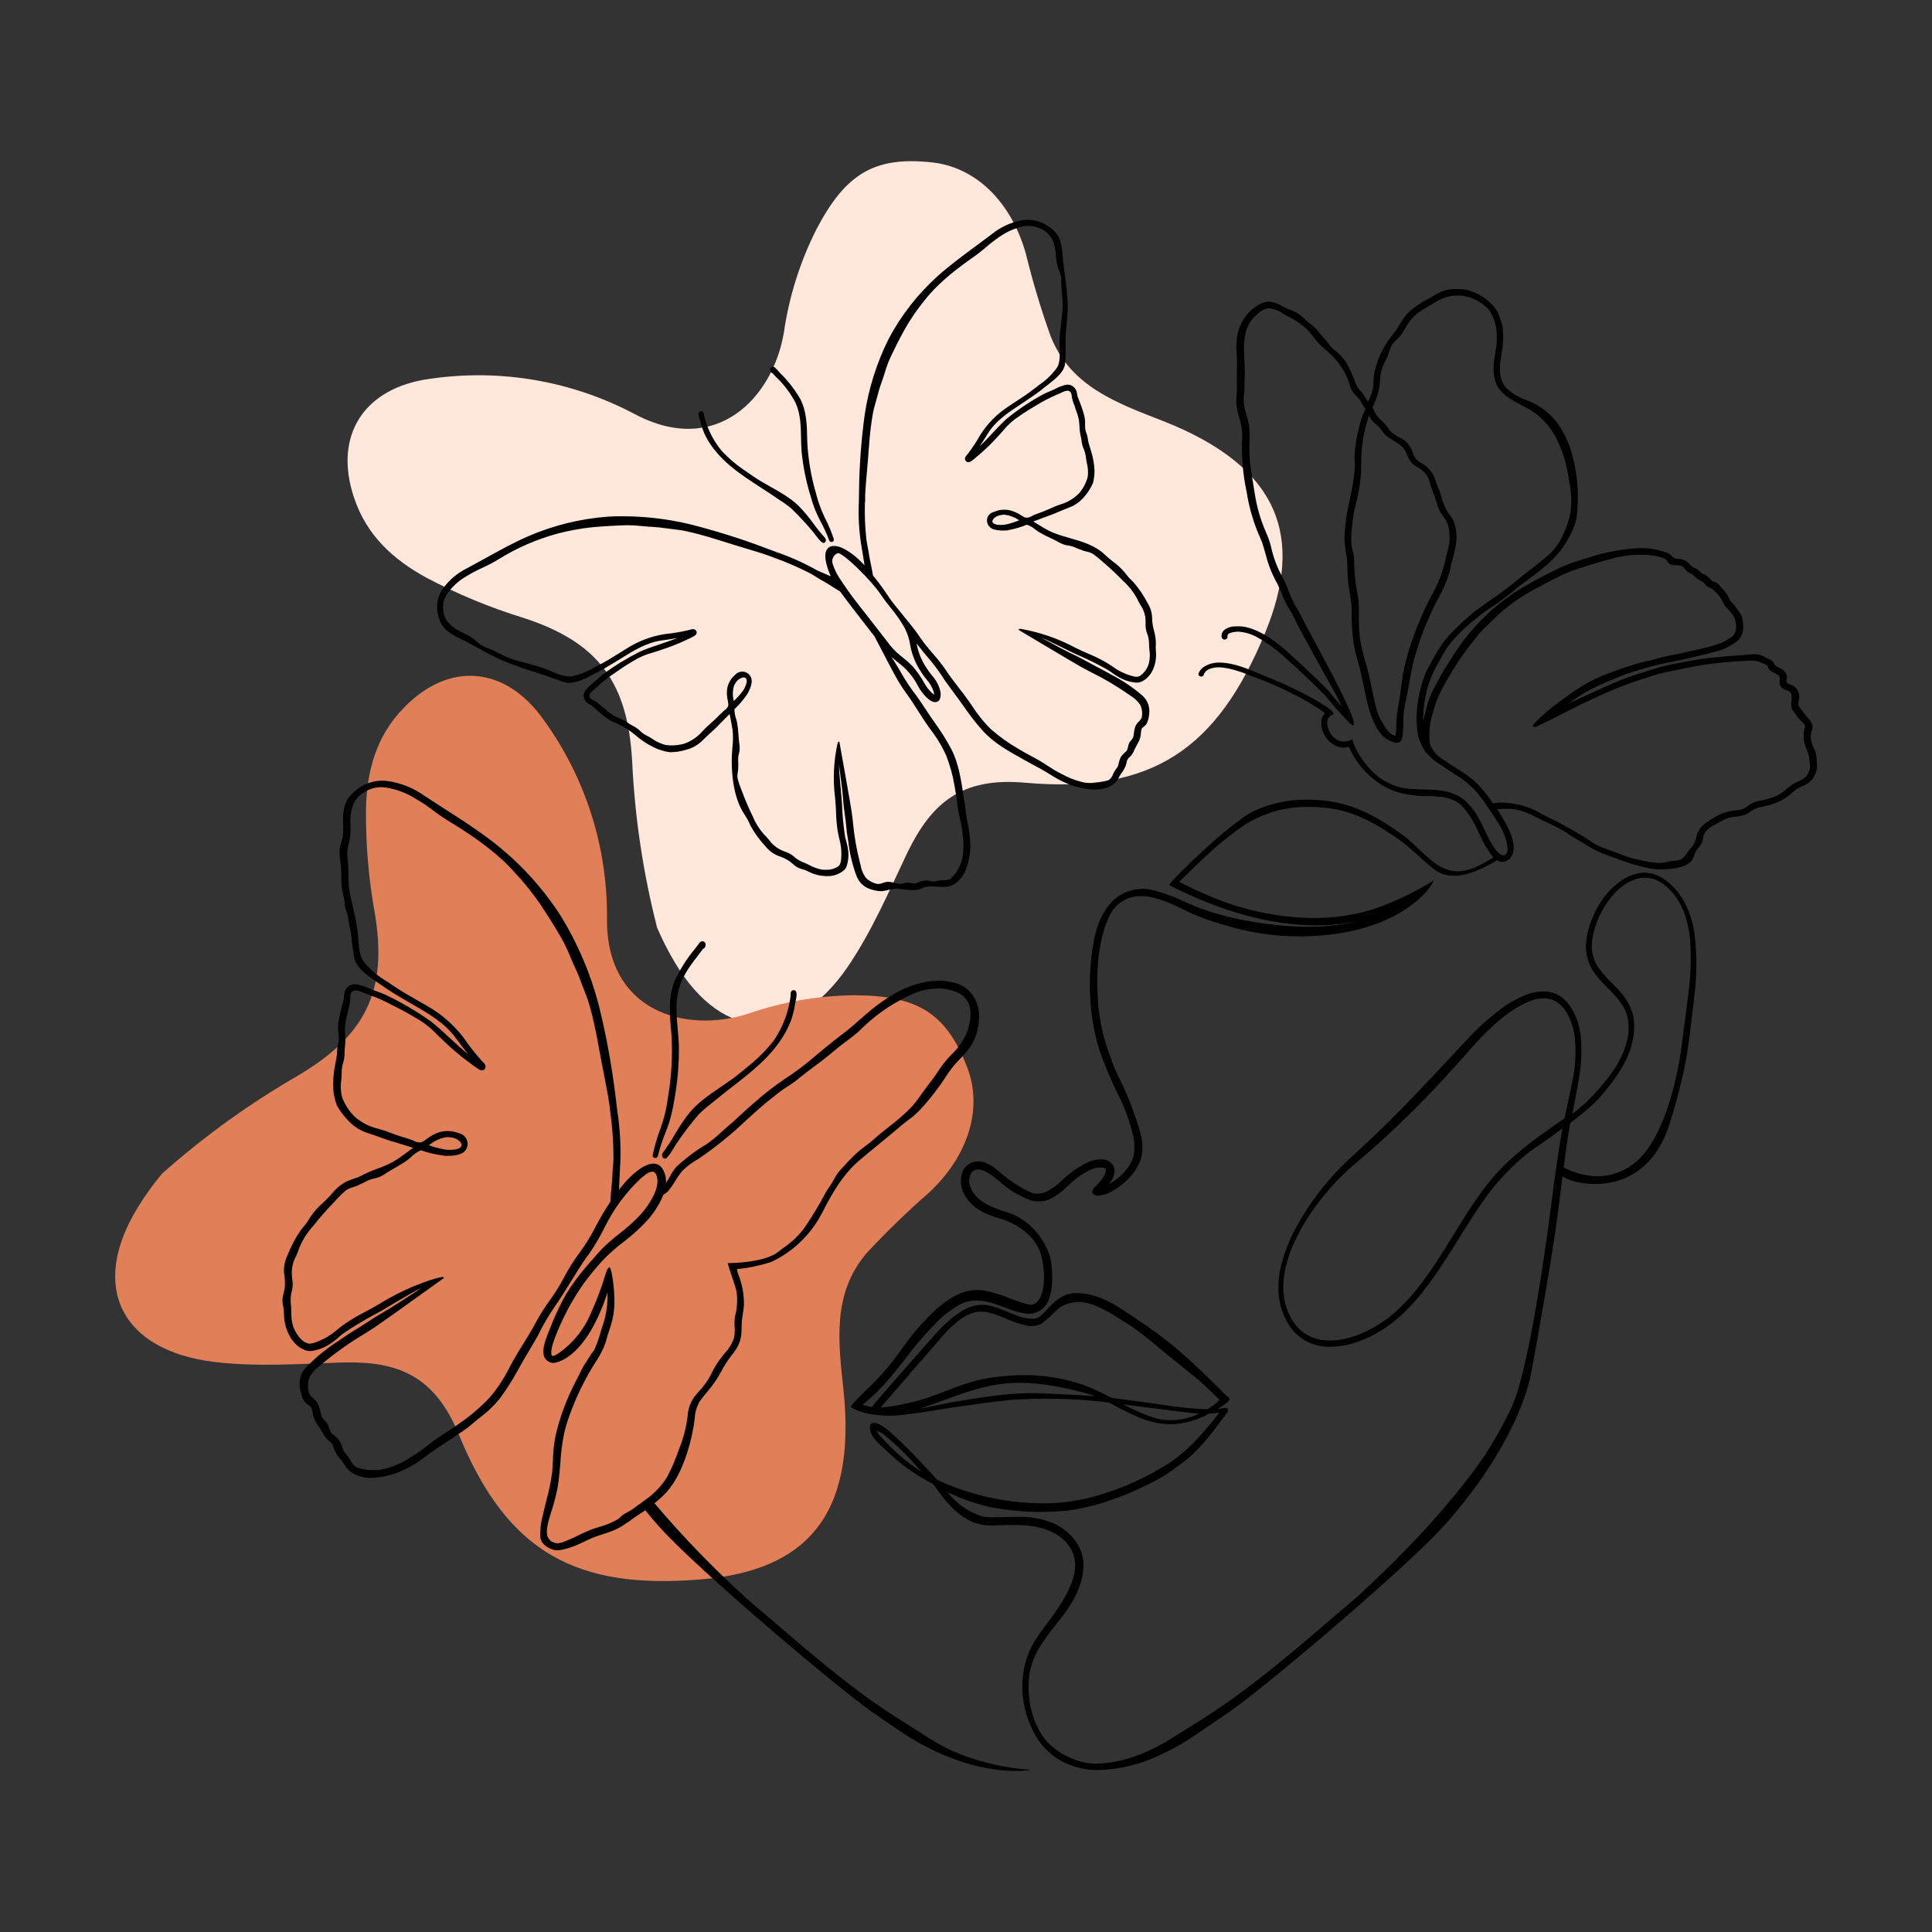 <?xml version="1.0" encoding="UTF-8"?> <svg xmlns="http://www.w3.org/2000/svg" xmlns:xlink="http://www.w3.org/1999/xlink" id="Layer_1" viewBox="0 0 400 400"><rect x="0" y="0" width="400" height="400" fill="#333333" stroke="none"/><defs><clipPath id="clippath"><rect x="71.93" y="33.3" width="193.73" height="179" fill="none"></rect></clipPath><clipPath id="clippath-1"><rect x="85.37" y="38.42" width="183.54" height="168.67" transform="translate(-30.4 64.67) rotate(-19.09)" fill="none"></rect></clipPath><clipPath id="clippath-2"><rect x="85.37" y="38.42" width="183.54" height="168.67" transform="translate(-30.4 64.67) rotate(-19.09)" fill="none"></rect></clipPath><clipPath id="clippath-3"><rect x="23.78" y="139.8" width="177.87" height="188.07" fill="none"></rect></clipPath><clipPath id="clippath-4"><rect x="29.47" y="156.04" width="168.67" height="183.54" transform="translate(-144.19 159.48) rotate(-46.43)" fill="none"></rect></clipPath><clipPath id="clippath-5"><rect x="29.47" y="156.04" width="168.67" height="183.54" transform="translate(-144.19 159.48) rotate(-46.43)" fill="none"></rect></clipPath><clipPath id="clippath-6"><rect x="90.06" y="45.51" width="149.55" height="139.04" fill="none"></rect></clipPath><clipPath id="clippath-7"><rect x="176.16" y="59.82" width="200.06" height="306.78" fill="none"></rect></clipPath><clipPath id="clippath-8"><rect x="58.46" y="161.39" width="155.03" height="205.31" fill="none"></rect></clipPath></defs><g clip-path="url(#clippath)"><g id="Group_35208"><g clip-path="url(#clippath-1)"><g id="Group_35207"><g clip-path="url(#clippath-2)"><g id="Group_35206"><path id="Path_37739" d="M136.01,191.92c-2.85-11.18-4.57-22.62-5.12-34.15-.88-16.43-6.92-24.83-22.63-29.88-6.89-2.13-13.57-4.9-19.95-8.27-6.88-3.75-12.41-8.76-15-16.56-4.35-12.89,2.05-22.8,15.71-24.63,14.55-2.14,29.41,.42,42.4,7.31,16.95,8.97,28.63-3.44,30.88-16.93,1.07-7.41,3.34-14.6,6.71-21.29,6.05-11.58,12.05-15.21,24.01-13.89,9.05,.99,16.34,8.18,19.36,18.85,1.42,5.81,3.14,11.55,5.16,17.18,4.15,10.39,13.7,13.78,23.25,17.5,24.43,9.62,29.17,24.27,21.18,43.77-9.95,24.19-23.39,33.42-49.65,31.13-13.26-1.21-19.44,4.16-24.47,14.49-3.81,8.01-7.26,16.12-12.29,23.55-10.97,16.07-25.75,15.94-35.75-.68-1.44-2.4-2.72-4.91-3.82-7.49Z" fill="#ffe7dc"></path></g></g></g></g></g></g><g clip-path="url(#clippath-3)"><g id="Group_35211"><g clip-path="url(#clippath-4)"><g id="Group_35210"><g clip-path="url(#clippath-5)"><g id="Group_35209"><path id="Path_37743" d="M33.47,243.06c8.62-7.67,18-14.45,27.98-20.23,14.19-8.33,18.88-17.55,16.14-33.82-1.28-7.1-1.89-14.3-1.82-21.52,.17-7.84,2.08-15.05,7.82-20.93,9.45-9.78,21.19-8.65,29.09,2.64,8.59,11.94,13.14,26.31,12.99,41.02-.18,19.18,16.2,23.85,29.23,19.65,7.08-2.45,14.5-3.74,21.99-3.82,13.06,.05,19.05,3.71,23.36,14.95,3.28,8.5,.24,18.27-7.84,25.86-4.51,3.93-8.81,8.1-12.89,12.48-7.32,8.46-5.94,18.5-4.86,28.7,2.68,26.12-8.15,37.06-29.15,38.92-26.06,2.28-40.43-5.43-50.45-29.8-5.02-12.34-12.63-15.36-24.11-15.08-8.87,.29-17.66,.96-26.56-.1-19.31-2.36-25.99-15.55-15.82-32.07,1.47-2.39,3.11-4.67,4.9-6.84Z" fill="#e17f58"></path></g></g></g></g></g></g><path id="Path_37747" d="M137.65,239.9c.67,0,1.91-2.4,2.23-2.87,1.44-2.15,3-4.22,4.68-6.2,.84-.85,1.74-1.64,2.69-2.36l.06-.05c.26-.2,.5-.4,.74-.59,1.09-.9,2.25-1.81,3.4-2.7,4.88-3.78,9.92-7.69,12.31-13.82,.4-1.16,.7-2.35,.87-3.56,.07-.59,.71-2.39-.13-2.73-.23-.07-.48,0-.63,.18-.17,.17-.2,.51-.19,1.05v.03c-.34,2.53-1.12,4.99-2.33,7.24-.23,.4-.33,.59-.37,.67l-.09,.15c-.24,.38-.48,.79-.74,1.15-1.27,1.63-2.71,3.13-4.28,4.47-.53,.43-1.06,.87-1.58,1.31l-1.07,.88c-1.16,.96-2.46,1.85-3.85,2.79-2.6,1.76-5.28,3.58-7.09,6.03-.93,1.24-1.78,2.54-2.56,3.89-.77,1.34-1.62,2.62-2.54,3.86-.2,.31-.16,.72,.1,.99,.09,.1,.21,.17,.35,.17"></path><path id="Path_37748" d="M135.66,239.59h0s0,0,0,0Zm1.13-6.05c-.7,1.82-1.26,3.69-1.66,5.6-.03,.16,.01,.33,.12,.45,.11,.11,.25,.18,.41,.17h.05c.25-.02,.45-.2,.5-.44,.42-1.71,.97-3.38,1.64-5.01l.28-.73c.63-1.71,1.09-3.48,1.37-5.28,.75-3.89,1.11-7.85,1.06-11.81-.04-1.09-.14-2.2-.24-3.29-.26-2.93-.54-5.96,.34-8.83,.79-2.59,2.51-4.81,4.19-6.99,.24-.31,.48-.62,.71-.93,.26-.09,.54-.34,.52-.97,0-.17-.08-.33-.21-.44-.3-.24-.74-.19-.99,.09-.33,.44-.66,.87-.99,1.31-1.72,2.05-3.15,4.32-4.25,6.75-1.32,3.28-1,6.85-.69,10.3l.08,.87c.24,4.3-.01,8.61-.74,12.86-.27,2.15-.77,4.26-1.5,6.3"></path><path id="Path_37749" d="M145.04,87.45c.26,.99,.61,1.95,1.06,2.88,2.56,4.89,7.13,7.84,11.55,10.7,1.02,.66,2.08,1.34,3.08,2.04,.21,.14,.44,.29,.67,.45l.06,.04c.86,.54,1.68,1.13,2.45,1.79,1.58,1.53,3.07,3.14,4.47,4.83,.07,.08,.17,.23,.32,.41,.51,.69,1.37,1.85,1.84,1.83h0c.12-.01,.23-.08,.3-.17,.21-.25,.2-.61,0-.86-.88-.96-1.7-1.97-2.46-3.03h0c-.77-1.07-1.6-2.08-2.48-3.05-1.74-1.93-4.15-3.28-6.48-4.59-1.24-.7-2.41-1.36-3.46-2.09l-.97-.67c-.49-.34-.97-.67-1.44-.99-1.43-1.02-2.76-2.17-3.97-3.44-.25-.28-.49-.6-.72-.9l-.09-.11c-.04-.07-.14-.21-.37-.54-1.2-1.76-2.08-3.72-2.59-5.78v-.03c-.04-.46-.09-.73-.26-.87-.16-.15-.39-.2-.59-.12-.57,.26-.23,1.24-.01,1.88,.05,.13,.09,.27,.13,.4"></path><path id="Path_37750" d="M159.97,77.31c.22,.24,.45,.48,.67,.71,1.68,1.58,3.08,3.44,4.13,5.5,.99,2.29,1.04,4.77,1.08,7.18,.02,.88,.03,1.8,.1,2.7,.32,3.26,.98,6.47,1.96,9.6,.4,1.47,.94,2.89,1.62,4.25l.3,.58c.7,1.29,1.31,2.63,1.82,4.01,.07,.21,.27,.35,.5,.36h.05c.14,0,.27-.07,.36-.18,.09-.12,.11-.27,.07-.41-.51-1.55-1.15-3.05-1.89-4.49-.78-1.62-1.39-3.31-1.82-5.06-.99-3.41-1.59-6.91-1.78-10.46l-.02-.72c-.05-2.84-.1-5.78-1.5-8.4-1.15-1.95-2.55-3.73-4.17-5.32-.34-.36-.64-.69-.95-1.02-.13-.13-.31-.2-.49-.19-.15,0-.29,.06-.4,.16-.1,.11-.16,.25-.14,.4-.03,.36,.2,.69,.54,.8"></path><g clip-path="url(#clippath-6)"><g id="Group_35212"><path id="Path_37751" d="M92.11,123.83c.14-.37,.34-.72,.57-1.05,.93-1.26,2.08-2.34,3.4-3.18l.2-.12c.17-.1,.33-.2,.5-.3,.98-.59,1.99-1.13,3.03-1.59,1.15-.52,2.27-1.11,3.35-1.76,3.81-2.38,7.95-4.18,12.29-5.36,2.35-.62,4.74-1.05,7.15-1.31,2.62-.23,4.99-.36,7.26-.42h.04c1.14,.01,2.27,.08,3.4,.21,.54,.06,1.19,.1,1.76,.14s1.13,.07,1.53,.12c.63,.07,1.25,.16,1.95,.25s1.42,.19,2.13,.27c.59,.06,2.01,.38,2.75,.56,2.27,.54,4.58,1.27,6.82,1.97l.06,.02c.52,.16,1.04,.33,1.56,.49,.7,.22,1.42,.44,2.12,.64l.21,.07c1.65,.49,3.35,1,4.88,1.54,.07,.02,.2,.08,.38,.14l.09,.03c.25,.1,.56,.22,.76,.29,2.52,.9,4.98,1.97,7.36,3.19,.5,.26,.97,.57,1.44,.85,.52,.33,1.06,.66,1.62,.95,.23,.12,.75,.45,1.29,.8,.59,.37,1.32,.83,1.93,1.2,1.3,1.79,3.1,4.14,5.41,7.09h0c.56,.73,1.13,1.47,1.7,2.19,.05,.08,.71,1.33,1.46,2.78,1.02,1.97,2.29,4.41,2.73,5.19,.71,1.32,1.51,2.59,2.38,3.8,.87,1.16,1.67,2.42,2.44,3.64,.62,.98,1.26,1.99,1.95,2.97,.16,.23,.33,.46,.49,.7l.12,.16c1.32,1.69,2.43,3.54,3.31,5.5l.02,.06c.78,2.03,1.35,4.14,1.7,6.28l.02,.12c.18,.93,.31,1.89,.44,2.82,.15,1.4,.4,2.79,.74,4.16,.22,.96,.37,1.93,.47,2.91,.21,1.41,.22,2.85,.02,4.27-.04,.32-.11,.64-.2,.95l-.02,.06c-.07,.3-.16,.59-.28,.88-.46,1.11-1.14,2.11-2.02,2.93-.43,.23-.91,.34-1.39,.31-.06,0-.12,0-.19,0-.12,0-.25,0-.36,.01-.3,.02-.59,.07-.88,.14-.24,.05-.48,.09-.72,.11-.05,0-.1,0-.16,0l-.16-.03c-.53-.13-1.08-.18-1.63-.16-.55,.1-1.08,.28-1.59,.53l-.09,.04c-.07,.02-.15,.03-.22,.03-.29,0-.58-.03-.86-.09-.29-.07-.6-.09-.9-.07-.13,.02-.26,.05-.39,.09h-.05c-.2,.07-.44,.12-.62,.17l-.16,.02h-.05c-.31-.03-.61-.1-.91-.18-.55-.17-1.11-.26-1.68-.28h-.02c-.37,.03-.72,.11-1.06,.25-.26,.11-.54,.18-.83,.2-.1,0-.2,0-.3-.02-.88-.18-1.69-.62-2.33-1.25-.56-.77-.94-1.65-1.09-2.59v-.05c-.05-.14-.08-.28-.12-.43-.73-2.81-1.22-5.67-1.48-8.56v-.09c-.09-.67-.16-1.29-.25-1.92-.14-1.18-2.49-14.19-2.51-14.32l-.05-.27-.24,.14-.06,.05-.03,.05c-.85,3.76-1.03,7.64-.54,11.47,.1,.97,.15,1.95,.19,2.88h0c.03,1.31,.14,2.6,.33,3.88,.1,.56,.22,1.11,.32,1.6,.45,1.53,.57,3.14,.35,4.73-.04,.2-.1,.4-.17,.59-.02,.05-.04,.1-.06,.14-.02,.02-.06,.06-.11,.12h-.01c-.07,.09-.15,.18-.2,.22-.71,.46-1.53,.7-2.38,.69-.33,.01-.67,0-1-.04-.92-.17-1.81-.49-2.63-.95-.47-.24-.95-.46-1.45-.65-.66-.29-1.28-.69-1.81-1.18l-.1-.09c-.51-.38-1.08-.67-1.69-.87-.15-.06-.29-.12-.45-.17l-.04-.02c-1.1-.46-2.05-1.22-2.74-2.19-.35-.4-.7-.82-1.12-1.21-1-1.15-1.8-2.46-2.37-3.87-.76-1.56-1.45-3.15-2.05-4.78-.06-.17-.12-.33-.19-.49l-.05-.13c-.31-.74-.56-1.5-.76-2.27-.06-.44-.04-.89,.05-1.32,.07-.37,.1-.75,.08-1.12,.02-.32,.02-.64,0-.96-.02-.31-.02-.63,0-.94,.02-.26,.07-.52,.14-.77,.05-.19,.09-.36,.12-.53,.07-.55,.05-1.12-.05-1.67-.02-.14-.04-.27-.05-.41-.05-.49-.09-.97-.12-1.42-.04-.84-.14-1.68-.29-2.51-.03-.13-.09-.35-.17-.64-.24-.66-.36-1.35-.36-2.05,.93-.87,1.76-1.83,2.48-2.88,.16-.17,.28-.36,.36-.58,.06-.11,.1-.21,.11-.22l.03-.05c.09-.17,.16-.35,.24-.54,.18-.44,.3-.89,.35-1.36,.08-.85-.39-1.66-1.18-1.99-.27-.12-.56-.17-.85-.16-.55,.02-1.07,.27-1.43,.69-.61,.51-1.07,1.17-1.36,1.91-.11,.29-.2,.58-.25,.88-.12,.82-.09,1.65,.11,2.46,.04,.22,.09,.47,.12,.71,.03,.18,0,.37-.05,.54-.18,.35-.45,.65-.79,.86l-.22,.18c-.23,.2-.64,.59-.75,.71-.68,.74-1.46,1.43-2.21,2.11l-.05,.05c-.16,.14-.31,.28-.47,.42-.28,.25-.58,.58-.84,.86-.27,.31-.56,.6-.87,.87-.86,.74-1.85,1.32-2.93,1.69-.74,.2-1.5,.31-2.27,.33-.37,.01-.74,0-1.12-.03-.17-.04-.35-.06-.52-.08-.98-.26-1.91-.7-2.73-1.3-.29-.19-.61-.36-.9-.52-.56-.27-1.08-.62-1.53-1.05-.46-.44-.98-.81-1.56-1.09h-.01c-.24-.14-.48-.28-.69-.41-.65-.45-1.34-.83-2.07-1.13-.29-.13-.63-.28-.95-.45-.65-.38-1.26-.82-1.81-1.32-.34-.28-.66-.55-.96-.76-.53-.52-1.14-.96-1.8-1.3-.26-.12-.48-.32-.61-.58-.06-.18-.06-.37,0-.54,.19-.35,.46-.65,.79-.88,.09-.08,.17-.15,.26-.22l.05-.05c1-.94,2.06-1.82,3.18-2.64,1.56-1.1,3.21-2.24,4.61-3.04l.04-.02c1.31-.83,2.75-1.45,4.25-1.83,.43-.14,.87-.27,1.3-.42l.37-.13c1.62-.52,3.2-1.13,4.75-1.84,.2-.1,.43-.21,.7-.33h.01c.44-.2,.92-.43,1.33-.67,.21-.11,.38-.29,.48-.51,.08-.21,.04-.45-.1-.62-.16-.21-.41-.32-.67-.3-.23,.02-.46,.07-.68,.15l-.09,.03c-1.65,.39-3.32,.67-5,.84-2.74,.42-5.37,1.4-7.72,2.87-.55,.34-1.09,.68-1.61,1-1.4,.88-2.72,1.71-4.18,2.46-.33,.17-.68,.36-.99,.52-1.51,.92-3.17,1.57-4.91,1.92-.1,.02-.2,.02-.3,.03-1.31-.11-2.58-.47-3.74-1.07-.51-.22-.99-.42-1.45-.59-1.22-.44-2.48-.77-3.71-1.1-1.16-.31-2.37-.63-3.53-1.04-.73-.29-1.43-.62-2.12-.98-.73-.37-1.48-.75-2.2-1.03l-.05-.02c-.71-.23-1.38-.58-1.98-1.04-.13-.11-.25-.21-.38-.32-.42-.37-.86-.71-1.33-1.02-.53-.32-1.08-.62-1.64-.88-1.01-.42-1.93-1.02-2.72-1.78-.61-.59-1.04-1.35-1.23-2.18-.07-.34-.11-.69-.14-1.04-.04-.73,.07-1.47,.34-2.15Zm81.32-9.3s.04,0,.06,0c1.16-.04,7.08,5.83,8.82,8.5,.64,.96,1.37,1.89,2.09,2.8,1.11,1.32,2.09,2.74,2.94,4.24,.58,1.16,.97,2.4,1.14,3.69,.38,1.95,1.16,3.79,2.28,5.43,.32,.52,.68,1.01,1.06,1.48,.71,.76,1.22,1.68,1.52,2.67,.03,.17,.05,.34,.06,.5-.66-.51-1.22-1.12-1.67-1.82-.11-.17-.21-.35-.32-.53l-.05-.08c-.69-1.24-1.5-2.4-2.43-3.48-.64-.66-1.33-1.28-2.06-1.84h0c-.96-.73-1.84-1.56-2.6-2.49v-.02c-1.18-1.54-2.56-3.32-3.79-4.89-.44-.56-.87-1.11-1.31-1.67-1.6-2.03-3.26-4.13-4.7-6.33-.07-.11-.14-.21-.21-.32-.84-1.13-1.48-2.39-1.9-3.74-.22-.88,.25-1.78,1.09-2.11h0Zm37.58-6.81c-.87,.36-1.77,.65-2.69,.86-.22,.04-.45,.07-.68,.09h-.07s-.47,.01-.47,.01h-.08c-.67-.02-1.48-.16-1.56-.69-.01-.69,1.02-1.26,1.74-1.35h.05c.18-.05,.37-.07,.55-.08,.06,0,.12,0,.19,0,1.05,.13,2.06,.51,2.94,1.1l.1,.05Zm-31.89-3.8c0-.2,0-.51,0-.79v-.48c.06-1.56,.21-3.26,.36-4.9l.02-.21c.06-.7,.13-1.42,.18-2.12,.04-.5,.08-1.01,.12-1.51v-.12c.18-2.25,.35-4.57,.69-6.78,.11-.73,.34-2.1,.51-2.65,.19-.65,.37-1.33,.55-1.98s.33-1.23,.5-1.82c.1-.37,.28-.87,.47-1.4s.39-1.11,.54-1.61c.31-1.06,.67-2.1,1.1-3.12,.91-1.99,1.94-4.04,3.16-6.26,1.16-2.05,2.49-4,3.97-5.83,2.21-2.87,5.34-5.68,9.85-8.84,1.03-.71,2.02-1.47,2.97-2.29h.01c.85-.76,1.75-1.45,2.68-2.09,.16-.11,.32-.21,.48-.32l.2-.13c1.34-.86,2.82-1.47,4.37-1.8,.41-.09,.82-.12,1.23-.11,.76,.02,1.52,.19,2.21,.51,.33,.15,.65,.33,.97,.52,.71,.47,1.28,1.13,1.64,1.91,.43,.97,.66,2.02,.69,3.08,.04,.6,.12,1.2,.23,1.79,.12,.53,.28,1.05,.49,1.56,.06,.15,.11,.31,.17,.46,.21,.7,.3,1.42,.25,2.15v.05c0,.74,.08,1.55,.16,2.33h0c.09,.76,.14,1.5,.14,2.25-.05,1.18-.19,2.37-.33,3.52h0c-.15,1.21-.3,2.45-.34,3.7-.02,.47,0,.97,.02,1.51,.05,1.4,.1,3-.51,3.97-1.01,1.42-2.27,2.64-3.72,3.62-.31,.24-.6,.45-.87,.68-1.28,1.01-2.58,1.87-3.97,2.77-.49,.32-1.05,.68-1.58,1.05-2.28,1.49-4.23,3.45-5.7,5.74-.8,1.43-1.71,2.8-2.7,4.1l-.06,.07c-.27,.3-.69,.75-.37,1.25,.12,.2,.33,.32,.56,.33,.24,0,.48-.08,.67-.23,.4-.29,.78-.6,1.15-.93h0c.22-.2,.42-.37,.59-.5,1.27-1.09,2.46-2.26,3.58-3.5l.26-.28c.3-.32,.6-.66,.9-.99,.95-1.2,2.09-2.24,3.38-3.07l.04-.03c1.31-.93,3.03-1.96,4.69-2.92,1.22-.68,2.48-1.28,3.77-1.81l.06-.02c.1-.04,.2-.09,.31-.15,.35-.21,.75-.33,1.15-.36,.19,0,.38,.07,.53,.2,.2,.2,.31,.47,.33,.75,.08,.72,.28,1.43,.58,2.09,.09,.34,.23,.73,.37,1.14,.27,.68,.47,1.38,.59,2.1,.04,.35,.06,.7,.08,1.02,.01,.76,.11,1.51,.3,2.25,.05,.23,.09,.49,.13,.75v.03c.06,.62,.22,1.22,.47,1.79,.24,.56,.39,1.15,.44,1.76h0c.04,.32,.09,.67,.16,.99,.26,.94,.34,1.93,.22,2.91-.06,.16-.1,.32-.13,.49-.34,1.05-.88,2.02-1.58,2.88-.78,.82-1.71,1.48-2.74,1.95-.38,.17-.77,.32-1.17,.44-.4,.13-.8,.27-1.15,.42l-.59,.26-.06,.03c-.94,.41-1.91,.83-2.88,1.16-.16,.05-.69,.26-.97,.39l-.26,.13c-.34,.22-.73,.35-1.13,.37-.19,0-.38-.06-.55-.16-.21-.12-.43-.25-.64-.37-.71-.48-1.5-.82-2.33-1.02-.31-.07-.63-.1-.95-.11-.81-.03-1.62,.13-2.36,.48-.83,.2-1.41,.96-1.38,1.82,.05,.86,.65,1.58,1.48,1.79,.47,.13,.96,.2,1.45,.21,.21,0,.42,0,.61,0h.09s.13,0,.23,0c.23,0,.47-.03,.69-.1,1.28-.24,2.53-.61,3.73-1.1,.68,.25,1.3,.62,1.85,1.09,.26,.19,.43,.31,.55,.39,.75,.45,1.52,.85,2.32,1.21,.44,.2,.88,.41,1.33,.65,.12,.06,.25,.13,.37,.2,.5,.3,1.03,.53,1.59,.68,.18,.04,.38,.07,.56,.1,.27,.03,.54,.09,.8,.17,.31,.1,.61,.23,.91,.36,.28,.12,.6,.26,.92,.36,.36,.16,.73,.28,1.12,.35,.45,.09,.89,.24,1.3,.46,.67,.47,1.31,.98,1.91,1.53l.09,.08c.14,.12,.28,.25,.42,.37,1.34,1.14,2.63,2.35,3.85,3.62,1.14,1.02,2.1,2.23,2.85,3.56,.23,.49,.48,.98,.75,1.44h0c.67,.96,1.04,2.09,1.07,3.25v.51c-.04,.62,.03,1.23,.21,1.82l.04,.13c.27,.65,.42,1.34,.46,2.05,0,.51,.02,1.02,.08,1.53,.14,.89,.11,1.8-.08,2.68-.27,1.12-.95,2.1-1.91,2.74-.05,.03-.17,.07-.27,.1h-.02s-.16,.06-.16,.06h-.16c-.21,0-.43-.03-.64-.07-1.61-.4-3.12-1.11-4.45-2.1-.45-.29-.92-.6-1.42-.89-1.17-.66-2.38-1.24-3.63-1.76-.88-.38-1.82-.8-2.72-1.26-3.54-1.89-7.36-3.19-11.31-3.86h-.04l-.09,.04-.23,.16,.25,.15c.12,.07,11.82,7.06,12.91,7.64,.59,.31,1.18,.63,1.81,.96l.04,.02c2.69,1.32,5.27,2.84,7.72,4.55,.11,.08,.23,.16,.34,.24l.07,.05c.84,.48,1.55,1.15,2.09,1.94,.37,.79,.49,1.67,.33,2.53-.11,.36-.32,.68-.61,.92-.26,.24-.48,.53-.65,.84-.21,.52-.34,1.06-.38,1.62-.03,.29-.08,.59-.16,.87l-.03,.04c-.04,.07-.06,.1-.07,.12-.11,.15-.25,.33-.38,.48l-.04,.05c-.09,.1-.17,.2-.24,.31-.14,.26-.23,.53-.27,.82-.06,.34-.17,.67-.35,.97l-.08,.07c-.43,.35-.8,.75-1.11,1.21-.23,.48-.38,.98-.46,1.5l-.03,.15c-.11,.27-.25,.52-.44,.74-.17,.23-.33,.47-.47,.73-.05,.1-.1,.21-.15,.32-.17,.5-.48,.94-.89,1.27-1.15,.46-2.37,.69-3.61,.68-.32,0-.64-.04-.96-.09h-.07c-.34-.05-.67-.11-1-.19-1.44-.36-2.83-.91-4.13-1.64-.91-.45-1.79-.96-2.64-1.52-1.2-.82-2.45-1.56-3.75-2.23-.85-.46-1.73-.93-2.57-1.45l-.11-.07c-1.93-1.11-3.75-2.41-5.43-3.87l-.05-.04c-1.55-1.5-2.91-3.18-4.07-5.01l-.07-.1c-.17-.26-.35-.52-.53-.77-.68-.98-1.42-1.92-2.13-2.85-.89-1.14-1.81-2.33-2.6-3.54-.85-1.24-1.78-2.42-2.78-3.54-1.08-1.21-2.08-2.49-2.98-3.85-.46-.72-1.79-2.36-3.08-3.94-1.26-1.54-2.56-3.13-2.97-3.79l-.08-.13c-.22-.33-.42-.64-.67-.97-.79-1.18-1.65-2.32-2.56-3.41-.12-.74-.33-1.77-.5-2.61-.13-.62-.25-1.2-.28-1.44-.07-.61-.19-1.22-.31-1.8-.1-.5-.21-1.06-.28-1.6-.29-2.57-.39-5.15-.31-7.73h0Zm-27.22,41.1c-.24-.99-.22-2.03,.05-3.01,.09-.22,.21-.43,.35-.63l.03-.04c.35-.58,.94-.98,1.6-1.08,.12,0,.24,.01,.36,.06,.49,.28,.31,1.05,.08,1.65,0,.02-.02,.05-.03,.07l-.19,.42-.03,.06c-.11,.2-.22,.39-.35,.57-.56,.74-1.18,1.43-1.86,2.06l-.02-.11Zm-56.38-12.68c1.24,.59,2.46,1.27,3.63,1.92,1.64,.95,3.34,1.81,5.08,2.57,2.23,.93,4.57,1.7,6.83,2.43,1.54,.5,3.13,1.02,4.67,1.59,.1,.04,.2,.08,.31,.12,.42,.18,.86,.31,1.31,.38,.22,.03,.45,.04,.68,.03,1.4-.16,2.75-.62,3.96-1.34l.45-.23c1.31-.66,2.67-1.35,3.88-2.12,.71-.41,1.44-.86,2.13-1.29l.08-.05c2.65-1.65,5.39-3.36,8.58-3.77,.94-.12,1.95-.28,3.08-.48-1.17,.48-2.38,.89-3.55,1.28-1.37,.46-2.79,.93-4.14,1.53-2.66,1.33-5.21,2.89-7.6,4.66-.55,.44-1.23,1.06-1.73,1.52-.16,.14-.34,.29-.54,.45-.4,.28-.76,.63-1.06,1.02-.27,.22-.49,.51-.62,.84-.12,.29-.15,.61-.09,.92,.14,.68,.6,1.25,1.24,1.52,.21,.12,.41,.26,.6,.41,1,.93,2.04,1.79,3.14,2.6,.52,.35,1.08,.63,1.68,.83,1.52,.68,2.93,1.57,4.19,2.65,1.32,1.13,2.8,2.05,4.4,2.73,.83,.32,1.69,.55,2.56,.68,1.14,0,2.28-.17,3.37-.5,1.28-.33,2.45-.99,3.39-1.92,.48-.49,1.02-.97,1.48-1.4,.67-.61,1.37-1.25,1.99-1.92,.25-.26,.56-.57,.9-.9l.07-.07c.44-.44,.83-.83,1.19-1.2,.08,.46,.19,.95,.21,1.05,.08,.46,.17,.95,.26,1.44,.12,.58,.19,1.17,.21,1.76,.03,.91,0,1.83-.11,2.73-.4,4.33,.05,10.23,2.52,13.83,.25,.38,.63,1,.74,1.24l.21,.44c.02,.05,.06,.16,.3,.66l.07,.14c.85,1.49,1.87,2.88,3.04,4.13,.67,.84,1.53,1.49,2.52,1.91l.09,.03c.8,.26,1.56,.61,2.26,1.06,.21,.15,.44,.34,.7,.56h0c.22,.19,.45,.39,.67,.55,.42,.28,.89,.48,1.38,.6,.17,.05,.34,.11,.49,.16,.03,.01,.65,.27,.83,.37,1.24,.62,2.6,.93,3.98,.9,1.15,0,2.26-.39,3.16-1.1l.26-.23h-.03s.04-.04,.05-.06l.03,.02,.1-.15s.01-.02,.02-.03c.02-.02,.03-.03,.04-.05,.1-.15,.18-.31,.24-.48,.3-.92,.41-1.89,.34-2.85-.08-.83-.24-1.65-.48-2.44v-.04c-.08-.27-.15-.52-.2-.74-.34-2.26-.56-4.53-.64-6.82l-.03-.5c-.02-.31-.03-.44-.04-.5h0v-.04c-.04-.48-.1-1.12-.15-1.68v-.12c-.05-.36-.08-.7-.1-.95-.03-.45-.07-.92-.12-1.45-.05-.54-.09-.99-.12-1.41-.03-.44-.05-.93-.06-1.44,.25,1.83,.78,5.71,.87,7.3,.06,1,.2,2.03,.34,3.02,.12,.83,.23,1.69,.3,2.52v.07c.05,.23,.07,.5,.09,.73v.1c.03,.15,.04,.31,.06,.47,.1,.59,.19,1.18,.29,1.81,.27,2.35,.82,4.67,1.64,6.89,.47,1.39,1.59,2.47,3,2.88l.18,.05c.64,.21,1.31,.33,1.98,.34,.07,0,.14,0,.2-.01,.42-.05,.84-.13,1.25-.24,.47-.14,.96-.22,1.46-.25,.11,0,.22,0,.33,0,.48,.02,.97,.08,1.45,.14,.66,.1,1.34,.15,2.01,.14,.63,0,1.26-.15,1.83-.42,.5-.22,1.04-.34,1.58-.34,.48,0,.97,.01,1.45,.05,.49,.04,.98,.06,1.48,.05,.74,0,1.46-.2,2.09-.58,.93-.61,1.68-1.47,2.16-2.47,.08-.18,.16-.37,.23-.55,.65-1.67,.96-3.44,.92-5.23-.04-1.41-.21-2.82-.52-4.2-.13-.66-.26-1.34-.35-2.01-.1-.99-.26-2.05-.42-3.08v-.09s-.11-.64-.11-.64c-.49-3.23-1.04-6.89-2.58-9.77-.86-1.62-1.83-3.19-2.89-4.69-.83-1.14-1.64-2.36-2.42-3.54-.53-.81-1.14-1.73-1.75-2.59l-.03-.04c-1.13-1.43-2.15-2.95-3.07-4.53-.71-1.29-1.46-2.48-2.17-3.6,.43,.38,.89,.76,1.34,1.13,1.77,1.3,3.2,3,4.18,4.96,.12,.21,.25,.41,.37,.62,.02,.03,1.75,2.69,3.19,2.64,.12,0,.23-.03,.34-.07,.22-.08,.4-.23,.52-.42,.25-.57,.31-1.2,.16-1.81-.32-1.24-.93-2.37-1.8-3.31-.35-.43-.67-.87-.96-1.33-1.02-1.47-1.74-3.14-2.09-4.9-.01-.1-.03-.2-.05-.3,.94,1.21,1.75,2.24,2.65,3.26,1.17,1.4,2.25,2.88,3.22,4.43l.03,.04c.61,.86,1.27,1.75,1.85,2.53,.84,1.13,1.71,2.31,2.51,3.48,1.06,1.51,2.21,2.96,3.44,4.33,2.26,2.51,5.28,4.19,8.19,5.81l.88,.49,.08,.04c.94,.53,1.91,1.07,2.82,1.54,.61,.34,1.22,.71,1.81,1.07,1.22,.8,2.52,1.49,3.86,2.05,1.72,.71,3.55,1.11,5.41,1.16,.21,0,.42,0,.62,0,1.14-.04,2.24-.38,3.21-.98,.61-.43,1.09-1.01,1.38-1.7,.16-.28,.33-.55,.52-.81,.36-.47,.65-1,.85-1.56,.05-.15,.09-.33,.12-.48,.04-.37,.19-.71,.43-.99,.54-.43,.95-1.01,1.19-1.66v-.02c.08-.17,.16-.34,.26-.52,.09-.17,.19-.35,.28-.51,.17-.3,.33-.6,.47-.89,.2-.47,.31-.97,.34-1.47,.02-.32,.08-.63,.15-.94,.12-.2,.28-.37,.47-.49,.24-.17,.44-.38,.59-.62,.31-.64,.48-1.34,.52-2.06l.02-.18c.12-1.45-.51-2.86-1.65-3.75-1.86-1.58-3.89-2.94-6.05-4.06-1.04-.59-2.12-1.16-3.16-1.71-.68-.36-1.38-.74-2.07-1.11-.9-.5-1.84-1.01-2.79-1.44-1.49-.68-5.02-2.6-6.71-3.53,.48,.2,.94,.4,1.34,.59s.82,.39,1.32,.64c.4,.2,.9,.44,1.36,.65,.24,.12,.55,.27,.88,.44l.12,.06c.52,.26,1.12,.56,1.56,.77h0s.98,.45,.98,.45c2.17,.93,4.29,1.98,6.35,3.15,.19,.12,.41,.28,.64,.44l.03,.02c.69,.52,1.42,.97,2.19,1.35,.91,.43,1.89,.7,2.89,.79,.19,0,.38,0,.58-.03h.06s.03-.02,.03-.02l.19-.04v-.03s.04-.02,.06-.02v.03l.32-.14c2.31-1.11,3.12-4.02,2.9-6.25-.02-.2-.04-.85-.04-.88,0-.16,.02-.33,.03-.5,.02-.96-.11-1.92-.38-2.85-.25-.86-.38-1.75-.4-2.65v-.09c-.04-1.05-.35-2.06-.9-2.95-.78-1.52-1.74-2.95-2.85-4.25l-.11-.11c-.39-.4-.47-.48-.51-.51l-.35-.35c-.18-.19-.64-.77-.91-1.13-.72-.86-1.54-1.62-2.44-2.27-.6-.47-1.21-.96-1.7-1.44-1.97-1.92-4.71-2.72-7.37-3.48-.31-.09-.62-.17-.92-.27-.92-.25-1.82-.56-2.69-.93-.56-.24-1.11-.53-1.63-.85-.43-.26-.87-.53-1.29-.77-.12-.08-.53-.35-.93-.58,.54-.19,1.11-.41,1.61-.6l.09-.04c.45-.17,.87-.33,1.22-.45,.9-.3,1.77-.67,2.62-1.04h.02c.58-.25,1.25-.54,1.9-.78,1.23-.46,2.31-1.25,3.14-2.27,.73-.83,1.32-1.78,1.76-2.79,.21-.83,.32-1.68,.32-2.53-.06-1.47-.33-2.92-.79-4.32-.06-.22-.14-.46-.2-.67-.21-.59-.35-1.21-.43-1.83-.05-.36-.15-.7-.29-1.04-.08-.19-.14-.38-.18-.58l-.05-.44c-.02-.21-.02-.47-.02-.77,.03-.6-.03-1.21-.17-1.79-.36-1.28-.8-2.54-1.32-3.76-.07-.23-.13-.46-.17-.7-.04-.68-.41-1.31-1-1.67-.28-.17-.6-.26-.92-.26-.36,0-.72,.07-1.05,.23-.49,.12-.95,.31-1.39,.56-.21,.11-.44,.22-.64,.31-.63,.26-1.5,.63-2.12,.95-2.6,1.43-5.08,3.09-7.39,4.96-1.09,.97-2.09,2.04-3.05,3.08-.83,.89-1.68,1.81-2.6,2.66,.63-.92,1.17-1.76,1.64-2.55,1.6-2.67,4.3-4.44,6.89-6.16l.07-.04c.69-.46,1.4-.93,2.07-1.4,1.21-.79,2.39-1.73,3.53-2.64l.39-.31c1.22-.98,2.61-2.08,3.03-3.61,.1-.43,.14-.87,.13-1.31,0-.11,0-.22,0-.32,0-.19,.01-.39,.02-.6v-.12c.04-.51,.05-1.03,.02-1.54-.05-1.54,.02-3.08,.21-4.6,.15-1.36,.23-2.72,.23-4.09-.08-2.02-.27-4.04-.58-6.04-.18-1.34-.36-2.73-.48-4.1-.16-2.01-.33-4.08-2.22-5.56-1.34-1.16-3.03-1.83-4.8-1.9-.47-.01-.95,.02-1.41,.1-2.32,.43-4.49,1.45-6.31,2.94-1.09,.83-2.2,1.65-3.27,2.44-2.63,1.94-5.36,3.95-7.82,6.15-4.14,3.72-7.6,8.14-10.2,13.06-2.44,4.9-4.11,10.16-4.93,15.58-.72,5.17-1.11,10.39-1.18,15.61-.02,.81-.03,1.62-.04,2.44-.14,2.93,.01,5.86,.45,8.76,.15,.83,.49,2.9,.72,4.47-.25-.27-.49-.52-.74-.77-1.08-1.1-3.6-3.19-5.42-3.24h-.2c-.58-.03-1.12,.25-1.44,.73-.89,1.44,.34,4.49,.82,5.55-.51-.23-1.08-.48-1.6-.69-.63-.26-1.17-.49-1.4-.63-2.65-1.49-5.43-2.73-8.31-3.72-.81-.31-1.59-.61-2.38-.89-5.09-1.92-10.28-3.54-15.55-4.87-5.05-1.2-10.22-1.74-15.41-1.62-.51,.02-1.03,.04-1.54,.07-5.69,.43-11.27,1.8-16.5,4.07-3.06,1.34-6.04,2.99-8.91,4.58-1.12,.61-2.38,1.31-3.6,1.97-2.1,1.01-3.91,2.55-5.24,4.47-.25,.38-.46,.79-.63,1.21-.6,1.6-.59,3.37,.03,4.97,.71,2.24,2.66,3.17,4.54,4.08"></path></g></g><g clip-path="url(#clippath-7)"><g id="Group_35213"><path id="Path_37753" d="M374.63,159.42l-.06,.17c-.12,.38-.3,.74-.52,1.06-.48,.5-1.08,.89-1.73,1.12-.44,.18-.86,.4-1.26,.66-.42,.29-.79,.6-1.17,.91-.58,.53-1.23,.98-1.92,1.35-1.2,.53-2.46,.91-3.75,1.13h-.02c-.66,.11-1.28,.35-1.85,.7-.15,.1-.29,.21-.44,.31l-.02,.02c-.32,.27-.67,.48-1.06,.64-.5,.16-1.02,.26-1.54,.29l-.25,.03c-.72,.08-1.44,.24-2.13,.48-.16,.06-.33,.12-.5,.19-1.02,.44-1.98,1-2.87,1.66-.89,.53-1.61,1.31-2.07,2.24-.13,.34-.23,.69-.31,1.05-.1,.55-.3,1.08-.59,1.55-.16,.23-.34,.45-.53,.66-.16,.19-.33,.39-.49,.6-.08,.11-.16,.22-.23,.33v.02c-.22,.32-.46,.62-.72,.9-.29,.31-.66,.52-1.07,.62-.18,.04-.37,.07-.56,.09-.13,.01-.26,.02-.39,.03-.15,.01-.28,.02-.4,.03-.19,.01-.37,.04-.56,.08-.13,.03-.25,.05-.38,.08l-.09,.02c-.49,.13-1,.21-1.51,.24-.63-.01-1.25-.08-1.87-.19-1.37-.22-2.73-.51-4.07-.88-.9-.26-1.8-.57-2.67-.93-.24-.09-.47-.19-.71-.27-.4-.15-.81-.3-1.2-.44-.61-.22-1.25-.44-1.85-.7-.79-.36-1.54-.79-2.24-1.3-.32-.21-.68-.46-1.05-.68-2.7-1.64-4.97-2.89-7.15-3.94-.53-.26-1.06-.54-1.58-.81-1.5-.9-3.13-1.56-4.83-1.96-.94-.17-1.87-.3-2.76-.38-.12,0-.45-.03-.87-.03-.3,0-.6,.01-.87,.04-.28,.02-.55,.07-.83,.13-.1-.15-.2-.3-.3-.45-.13-.19-.26-.38-.38-.56-.16-.23-.32-.46-.48-.67-.03-.04-.06-.08-.09-.12,0-.01-.02-.03-.04-.05l-.1-.12s-.07-.08-.1-.12l-.05-.07s-.04-.05-.05-.06c-.53-.68-1.11-1.32-1.73-1.93-.63-.61-1.31-1.17-2.02-1.69l-.04-.03c-.62-.46-1.28-.86-1.92-1.25-.61-.37-1.23-.76-1.82-1.18-.34-.25-.7-.49-1.05-.72-1.24-.66-2.21-1.72-2.76-3.01-.13-.39-.2-.79-.21-1.2v-.1c-.01-.54-.02-1.12,0-1.73,.05-1.01,.23-2.02,.52-2.99l.04-.16c.3-1.09,.62-2.22,1.03-3.29,.39-.96,.84-1.89,1.34-2.8,.47-.9,1.02-1.8,1.55-2.67l.4-.67c.6-.99,1.26-1.97,1.9-2.91l.13-.19c.72-1.07,1.54-2.09,2.32-3.04,.16-.19,.31-.39,.45-.59,.18-.25,.4-.54,.62-.79,.46-.52,.98-1.02,1.48-1.51,.3-.3,.6-.59,.9-.87l.07-.07c.47-.45,.92-.9,1.39-1.35,.74-.7,1.52-1.36,2.33-1.97l.33-.26c2-1.48,4.14-2.78,6.37-3.89l.56-.3c1.68-.9,3.27-1.75,4.97-2.45,.67-.28,1.31-.52,1.96-.73,2.63-.86,5.23-1.63,7.74-2.28,1.06-.27,2.15-.46,3.25-.55,.86-.08,1.73-.11,2.59-.09,1.33,0,2.66,.21,3.94,.59,.4,.1,.76,.33,1.02,.65l.07,.11c.23,.47,.7,.77,1.22,.8,.15,0,.3,0,.47,.01,.4-.02,.81,.03,1.2,.13,.28,.13,.52,.34,.68,.61,.05,.06,.09,.12,.14,.17,.3,.34,.66,.61,1.07,.8,.33,.15,.63,.35,.88,.6,.38,.42,.85,.76,1.37,.98,.23,.09,.44,.23,.6,.42,.04,.05,.07,.1,.11,.15h0c.1,.17,.22,.31,.36,.43,.22,.16,.46,.28,.7,.38,.16,.07,.31,.14,.46,.23,.23,.16,.44,.34,.62,.56h0c.12,.15,.26,.28,.39,.4,.51,.51,.92,1.11,1.21,1.77,.1,.2,.22,.44,.35,.65,.18,.28,.39,.53,.64,.75,.11,.11,.25,.24,.36,.38,.07,.08,.14,.16,.21,.24,.28,.29,.52,.61,.71,.97,.44,.85,.58,1.82,.41,2.76-.06,.48-.28,.93-.62,1.27-.31,.27-.65,.5-1.02,.69l-.14,.08c-.13,.07-.25,.15-.38,.23-.23,.15-.47,.28-.72,.4l-.07,.02c-.17,.07-.35,.12-.52,.18-.14,.05-.28,.1-.42,.14-1,.34-2.01,.62-3.04,.85l-.84,.19c-2.01,.47-4.08,.95-6.15,1.32-.77,.14-1.53,.35-2.27,.56-.37,.11-.76,.22-1.14,.31-.35,.09-.72,.17-1.07,.25h-.02c-.49,.12-1,.23-1.48,.36-1.71,.48-3.42,1.04-5.06,1.64-.89,.33-1.84,.68-2.81,1.09-1,.42-1.87,.82-2.64,1.24-2.08,1.18-4.06,2.5-5.95,3.96-1.97,1.37-3.79,2.95-5.44,4.7l-.03,.03c-.13,.1-.19,.26-.15,.42,.05,.12,.16,.2,.28,.21h.06c.16-.01,.31-.05,.45-.12,.18-.08,.35-.16,.52-.26,.1-.05,.19-.11,.28-.15,1.49-.71,2.8-1.35,4-1.98,2.88-1.49,6.71-3.43,10.89-5.17,1-.42,1.99-.81,2.94-1.17s1.97-.69,2.95-1.01l.79-.26c1.26-.41,2.69-.88,4.14-1.21,.86-.19,1.75-.37,2.55-.52h.01c.6-.12,1.17-.23,1.75-.35l.31-.06c1.01-.21,2.06-.43,3.1-.59,2.94-.44,5.79-.72,8.48-.85l.38-.02c.36-.02,.76-.04,1.16-.04,.65-.03,1.29,.07,1.89,.31,.2,.09,.41,.17,.62,.24,.57,.2,.98,.34,1.11,.82,.17,.63,.76,.91,1.33,1.18,.54,.26,1.01,.48,1.07,.95,.02,.19,.02,.38,0,.57-.04,.32-.02,.65,.07,.96,.22,.7,.9,.94,1.5,1.16,.36,.07,.66,.31,.82,.64,.13,.55,.14,1.11,.04,1.67-.12,.56-.05,1.14,.21,1.64,.18,.29,.37,.58,.58,.85,.16,.22,.32,.42,.45,.64,.22,.32,.48,.6,.78,.85,.18,.16,.34,.33,.5,.5,.16,.16,.27,.37,.32,.59,0,.15-.03,.29-.09,.42-.05,.11-.09,.23-.11,.35-.2,1.15-.11,2.33,.27,3.43,.09,.26,.2,.52,.3,.78s.23,.54,.31,.81c.1,.36,.16,.74,.18,1.12,.02,.25,.05,.52,.1,.79,.12,.45,.1,.93-.06,1.37Zm-186.44,125.19l.12-.14c2.53-2.89,5.4-6.16,6.24-7.16,1.17-1.44,2.5-2.75,3.95-3.92,.74-.57,1.56-1.03,2.42-1.4,.54-.21,1.1-.35,1.67-.41,.66-.04,1.33,0,1.98,.14,1.31,.31,2.59,.76,3.81,1.34,1.37,.59,2.79,1.07,4.25,1.41,.97,.18,1.97,.06,2.87-.35,.85-.58,1.64-1.25,2.35-2,.52-.54,1.08-1.03,1.67-1.48,1.16-.69,2.47-1.06,3.82-1.1,1.49,.08,2.94,.47,4.27,1.15,1.09,.51,2.16,1.08,3.18,1.72,.52,.32,1.05,.66,1.55,.97l.58,.36c.34,.22,.7,.44,1.05,.67,1.07,.71,2.1,1.5,3.15,2.32,1.11,.87,2.21,1.78,3.13,2.56,1.18,.99,2.43,2.01,4.07,3.32,.36,.29,.72,.58,1.08,.87l.07,.05c.3,.24,.6,.48,.9,.72,.64,.51,1.29,1.05,1.95,1.6,.68,.58,3.12,2.9,4.17,3.99-.47,.49-1,.93-1.56,1.31-.29,.21-.6,.4-.92,.6-.38,0-.74-.01-1.08-.02-1.15-.04-2.32-.15-3.31-.25-1.73-.17-3.47-.42-5.19-.67-.51-.07-1.02-.14-1.52-.21l-1.33-.19c-2.44-.34-4.96-.69-7.45-.98-.85-.45-1.76-.93-2.68-1.36-1.05-.51-2.12-.96-3.21-1.35-3.44-1.19-7.05-1.87-10.69-2-1.78-.06-3.55,0-5.32,.16-.82,.07-1.68,.17-2.65,.29-.91,.12-1.81,.28-2.7,.48-1.71,.43-3.39,.95-5.04,1.58-.64,.24-1.3,.49-1.93,.73l-.15,.06c-.88,.33-1.88,.72-2.85,1.06l-.07,.03c-.87,.3-1.64,.55-2.36,.76s-1.46,.38-2.18,.54l-.42,.1c-1.72,.44-3.47,.73-5.24,.87-.11,0-.22,0-.32,.01,1.02-1.19,3.51-4.03,5.92-6.78h0Zm58.7,8.64c-.61,.22-1.23,.39-1.86,.52-1.21,.24-2.46,.32-3.69,.24-.29-.02-.58-.06-.89-.12-.26-.04-.54-.1-.88-.18-.5-.13-1-.3-1.48-.47s-1.01-.37-1.62-.62c-.9-.37-1.86-.82-3.03-1.41-.28-.14-.56-.29-.84-.43,1.99,.25,4.19,.52,6.34,.8h.05c3.97,.51,7.74,.99,9.21,1.14-.44,.21-.88,.39-1.3,.54h0Zm-23.81-4.43c-.62-.03-1.25-.06-1.87-.09l-.46-.02c-.76-.04-1.51-.07-2.27-.11l-.71-.04c-.92-.05-1.97-.1-2.99-.13-1.08-.03-2.23-.01-3.54,.05-2.55,.13-5.05,.44-6.94,.7-1.09,.15-2.18,.32-3.47,.52s-2.43,.39-3.48,.58c-.81,.15-1.47,.27-2.09,.4-.4,.08-.79,.16-1.19,.25l-.99,.21c-.87,.18-1.75,.36-2.61,.51,.74-.25,1.47-.5,2.19-.76,.85-.3,1.7-.62,2.54-.92l.07-.02c.86-.32,1.75-.65,2.62-.96h0c2.25-.8,4-1.34,5.67-1.75,1.01-.25,2.01-.45,2.97-.6,.91-.14,1.86-.24,2.9-.3,2.36-.1,4.73,.02,7.07,.35,2.34,.34,4.66,.8,6.95,1.4l.21,.05c.48,.12,.97,.24,1.45,.38s1.01,.32,1.6,.55c-1.3-.1-2.49-.19-3.62-.25h0Zm100.09-56.77h-.02c-1.36,.96-2.76,1.94-4.12,2.93-1.89,1.37-3.55,2.67-5.07,3.97-1.81,1.54-3.49,3.22-5.04,5.03-1.35,1.62-2.61,3.3-3.78,5.06-1.22,1.8-2.34,3.59-3.66,5.74l-.47,.76h0c-2.15,3.49-4.38,7.09-6.91,10.4-1.89,2.52-4.07,4.8-6.51,6.79-1.76,1.35-3.69,2.48-5.73,3.36-1.51,.63-3.08,1.08-4.7,1.33-.6,.07-1.21,.11-1.81,.12-.5,0-1.01-.03-1.5-.09-.78-.12-1.55-.32-2.29-.61-.65-.29-1.27-.65-1.85-1.07-.56-.46-1.07-.97-1.53-1.54-.6-.78-1.1-1.64-1.48-2.55-.22-.53-.41-1.08-.56-1.63-.15-.54-.26-1.1-.33-1.66-.08-.66-.12-1.32-.12-1.98,0-.76,.06-1.51,.16-2.26,.34-2.15,.94-4.24,1.8-6.24,1.44-3.26,3.28-6.33,5.47-9.14,1.18-1.53,2.44-3,3.77-4.4,1.27-1.32,2.61-2.57,4.02-3.74,3.8-3.17,7.58-6.64,11.57-10.59,3.21-3.18,6.48-6.66,10.61-11.3,.3-.33,.6-.67,.9-1.01h0c1.03-1.18,2.1-2.38,3.22-3.52,1.35-1.38,2.78-2.66,4.29-3.85,1.47-1.16,3.08-2.14,4.78-2.91,.78-.32,1.59-.56,2.43-.7,.3-.04,.61-.05,.91-.05,.24,0,.48,.01,.72,.04,.45,.07,.89,.19,1.31,.36,.36,.17,.7,.37,1.02,.6,.42,.34,.8,.72,1.14,1.14,.51,.7,.94,1.46,1.28,2.25,.22,.55,.41,1.11,.57,1.68,.15,.59,.27,1.2,.36,1.81,.27,2.5,.22,5.03-.16,7.53-.28,1.98-1.88,9.07-1.95,9.45l-.75,.51Zm8.89-5.85c1.44-1.66,2.73-3.44,3.84-5.34,1.08-1.83,1.84-3.83,2.24-5.92,.17-.97,.23-1.95,.19-2.93-.03-.9-.19-1.8-.48-2.66-.51-1.46-1.31-2.79-2.34-3.94-.58-.67-1.2-1.31-1.81-1.92l-.02-.02c-1.08-1.03-2.06-2.16-2.91-3.39-.35-.57-.63-1.17-.85-1.8-.16-.53-.27-1.07-.33-1.62-.05-.69-.03-1.38,.06-2.07,.09-.57,.19-1.12,.34-1.7,.17-.67,.38-1.33,.63-1.98,.28-.71,.6-1.41,.95-2.09,.36-.69,.76-1.35,1.2-1.99,.4-.56,.81-1.09,1.23-1.57,.43-.48,.88-.93,1.36-1.36,.69-.58,1.44-1.08,2.25-1.48,.32-.14,.64-.27,.97-.38,.39-.13,.8-.22,1.2-.27,.26-.03,.52-.05,.79-.05,.34,0,.68,.03,1.02,.09,.27,.05,.53,.12,.8,.2,.35,.12,.69,.26,1.02,.43,.34,.19,.68,.4,1,.63,.38,.28,.74,.59,1.08,.92,.38,.37,.74,.77,1.08,1.19,.32,.41,.62,.83,.89,1.27,.59,.99,1.07,2.04,1.44,3.13,.27,.82,.48,1.65,.65,2.49,.17,.89,.3,1.79,.38,2.7,.23,3.61,.11,7.24-.36,10.83-.19,1.64-.41,3.3-.62,4.92l-.05,.39c-.08,.63-.17,1.26-.25,1.88l-.04,.33c-.14,1.07-.28,2.17-.43,3.26-.61,4.94-1.76,9.8-3.45,14.49-1.24,3.16-2.89,6.66-5.34,9.06-1.9,1.86-7.23,5.94-15.64,1.8,.42-3.36,.84-6.49,1.36-9.24,5.65-4.26,6.15-5.38,6.94-6.3h0Zm-147.45,73.6c-.72-.71-1.48-1.48-2.19-2.3-.18-.21-.58-.7-.58-.7-.14-.18-.26-.38-.35-.59,.54,.18,1.05,.45,1.51,.79,2.5,2.05,4.82,4.31,6.94,6.76,.27,.29,.54,.58,.81,.87-2.23-1.37-4.29-2.99-6.14-4.83Zm100.35-211.87c.09,.08,.19,.16,.28,.24,.41,.37,.77,.8,1.06,1.27l.08,.11c.42,.53,.95,.97,1.54,1.3,.21,.14,.45,.29,.71,.45,.66,.38,1.27,.83,1.83,1.34,.37,.48,.67,1.02,.88,1.59,.17,.43,.39,.85,.64,1.24,.41,.53,.94,.97,1.55,1.27l.15,.09c.67,.39,1.26,.92,1.71,1.56,.32,.51,.54,1.07,.66,1.66,.09,.37,.21,.73,.34,1.08,.41,.95,.76,1.92,1.05,2.91,.27,1.1,.77,2.14,1.47,3.03,.58,.72,.96,1.58,1.09,2.5,.06,.38,.1,.75,.12,1.13h0c-.02,.21-.02,.41,0,.62v.02c0,.3-.02,.59-.05,.89-.11,.79-.27,1.57-.49,2.34-.09,.33-.19,.73-.28,1.16v.05c-.15,.62-.3,1.26-.47,1.78-.08,.25-.13,.45-.2,.68-.51,1.62-1.2,3.19-2.04,4.66-.97,1.8-1.85,3.65-2.62,5.54-1.6,3.64-2.79,7.45-3.54,11.36l-.03,.23c-.02,.19-.04,.29-.04,.36l-.07,.26h.03s-.19,1.37-.19,1.37v.02c-.12,.83-.24,1.65-.36,2.48-.02,.13-.05,.33-.09,.52-.04,.24-.08,.49-.11,.7-.03,.25-.09,.63-.15,.99v.03s0,.01,0,.01c-.06,.36-.12,.74-.17,1.06-.09,.65-.11,1.37-.14,2.13v.02c-.01,.8-.07,1.59-.17,2.38h0c-.59-.16-1.12-.5-1.54-.95-.41-.49-.76-1.02-1.06-1.58-.09-.16-.18-.32-.27-.47-.44-.72-.79-1.5-1.02-2.32-.08-.29-.16-.59-.24-.9-.13-.48-.37-1.65-.66-3.01-.42-2.03-.9-4.32-1.19-5.24-.54-1.65-.96-3.33-1.28-5.04-.2-1.22-.31-2.46-.33-3.7-.02-.59-.02-1.25-.01-1.96v-.09c0-.54,0-1.11,0-1.63-.04-.97-.16-1.93-.35-2.88-.06-.33-.12-.67-.17-1s-.1-.63-.15-.94c-.15-1.09-.25-2.2-.29-3.3v-.14c-.02-.25-.02-.51-.02-.79,.01-.45,0-.91-.07-1.35-.05-.33-.14-.68-.22-1-.08-.31-.15-.62-.21-.94v-.05c-.15-1.19-.13-2.4,.04-3.59,.04-.36,.08-.76,.11-1.16,.11-1.4,.36-2.78,.74-4.13,.7-2.65,1.07-5.39,1.09-8.13-.08-3.45,.47-6.88,1.63-10.12,.1,.29,.23,.56,.38,.83,.31,.44,.69,.83,1.13,1.15Zm91.22,70.18c0-.09-.02-.19-.02-.28s-.01-.21-.02-.31v-.15c-.02-.07-.02-.12-.02-.15-.02-.5-.1-.99-.22-1.48-.11-.35-.25-.69-.42-1.01-.11-.22-.23-.47-.31-.71-.36-.98-.35-2.06,.03-3.03,.34-.96-.45-1.86-1.09-2.59-.15-.17-.3-.34-.41-.49-.13-.16-.25-.33-.37-.5h0c-.2-.28-.41-.56-.62-.83-.16-.18-.29-.38-.37-.6-.03-.34,0-.68,.09-1.01,.31-1.14-.16-2.35-1.16-2.98-.2-.12-.41-.22-.63-.29-.26-.07-.5-.2-.69-.37-.09-.24-.11-.5-.03-.74,.06-.27,.06-.56,0-.83-.28-.68-.83-1.22-1.52-1.48-.29-.14-.56-.31-.81-.5-.14-.13-.26-.29-.34-.46-.19-.44-.58-.78-1.05-.9-.09-.03-.16-.06-.23-.09-.19-.09-.38-.19-.57-.29-.12-.07-.26-.15-.4-.22-.58-.27-1.22-.4-1.86-.38-.35,0-.69,.03-.98,.05-.15,.01-.29,.03-.44,.04-.24,.03-.49,.05-.74,.07-.78,.05-1.8,.13-2.83,.22l-1.82,.16c-1.41,.13-2.92,.28-4.4,.5-1.22,.18-2.49,.41-4.01,.72-.38,.08-.76,.15-1.13,.21-1,.16-1.98,.38-2.95,.66-.4,.12-.8,.25-1.2,.37l-.27,.08c-2.23,.68-4.53,1.38-6.73,2.25-2.06,.81-6.1,2.68-6.14,2.7l-.98,.45c-.39,.18-.78,.36-1.17,.54l-.12,.05c-.82,.37-1.66,.75-2.49,1.15,.16-.11,.32-.22,.48-.33l.26-.18c.93-.68,1.89-1.31,2.89-1.89,1.73-.94,3.51-1.78,5.34-2.51,.65-.27,1.3-.54,1.93-.79l.19-.08c3.4-1.26,6.9-2.23,10.46-2.88,.92-.2,2.08-.45,3.15-.69l.22-.05c1.29-.3,2.62-.6,3.92-.93l.49-.12c.84-.19,1.67-.43,2.48-.71,1.04-.41,2.02-.96,2.93-1.62,.5-.35,.88-.85,1.1-1.42,.31-.66,.42-1.4,.33-2.13l-.03-.27c-.04-.44-.11-.88-.22-1.31-.15-.44-.38-.86-.69-1.21-.11-.15-.21-.29-.3-.42-.33-.54-.74-1.02-1.21-1.44-.2-.2-.35-.44-.43-.71-.09-.26-.21-.5-.37-.71-.12-.15-.22-.31-.32-.47-.19-.33-.43-.63-.71-.88-.16-.15-.31-.31-.44-.49-.22-.33-.51-.6-.86-.79-.12-.05-.24-.1-.36-.13-.12-.03-.23-.08-.34-.13-.26-.18-.5-.39-.71-.63-.28-.34-.64-.61-1.05-.79-.09-.03-.16-.06-.23-.09-.32-.16-.61-.39-.84-.66l-.06-.06c-.24-.23-.53-.41-.85-.52-.21-.08-.4-.18-.58-.31-.16-.14-.31-.29-.45-.45-.22-.28-.49-.52-.79-.71-.27-.16-.57-.28-.87-.36-.23-.05-.47-.08-.71-.08-.14,0-.27-.01-.41-.03-.41-.09-.77-.31-1.02-.64l-.11-.1c-.47-.38-1.02-.64-1.61-.77-1.3-.39-2.65-.63-4.01-.69-.74-.01-1.48,.01-2.22,.09-.35,.03-.7,.07-1.02,.1l-.21,.02c-1.12,.12-2.25,.33-3.34,.54l-.7,.13c-1.24,.26-2.46,.59-3.66,.99l-.88,.27h-.01c-1.15,.36-2.35,.73-3.51,1.17-1.24,.49-2.45,1.04-3.64,1.66-2.69,1.35-4.82,2.52-6.69,3.66-4.32,2.73-8.12,6.2-11.23,10.24-.7,.88-1.37,1.85-1.95,2.72-.31,.47-.6,.93-.88,1.38-.17,.29-.41,.68-.65,1.04-.64,.96-1.23,1.95-1.75,2.98-.22,.44-.46,.87-.69,1.3-.37,.66-.75,1.35-1.05,2.06-.47,1.03-.82,2.12-1.05,3.23-.07,.33-.16,.66-.25,.99-.11,.39-.21,.79-.3,1.2,0-.07,0-.14,0-.21,0-.24,0-.47,.01-.71,.02-.46,.05-.92,.1-1.39,.07-.93,.2-1.85,.38-2.77,.17-.88,.39-1.76,.66-2.62,.53-1.54,1.21-3.02,2.04-4.43l.12-.2c.12-.22,.24-.44,.36-.65,.48-.92,1.02-1.8,1.62-2.64,.36-.48,.73-.93,1.11-1.35,1.39-1.54,2.92-2.95,4.56-4.22,.15-.12,.31-.24,.47-.36s.31-.25,.45-.37l.02-.02c.3-.26,.62-.51,.95-.73,.22-.15,.45-.3,.68-.45,.79-.51,1.6-1.05,2.36-1.63,.11-.08,.21-.16,.32-.24,.14-.1,.28-.21,.42-.31l.07-.06c.49-.36,1.01-.74,1.5-1.14,.14-.12,.29-.24,.44-.36l.08-.07c.44-.37,.93-.79,1.43-1.15l.52-.38c3.1-2.27,6.32-4.62,8.36-7.62,1.15-1.69,2.57-4.35,2.77-6.3,.49-4.17,.2-8.39-.87-12.44-.47-1.9-1.22-3.72-2.21-5.41-1.66-2.91-4.32-5.12-7.48-6.24-1.51-.53-2.88-1.37-4.04-2.46-.31-.34-.57-.73-.75-1.15-.01-.02-.02-.05-.04-.1v-.02c-.04-.06-.06-.12-.09-.19-.04-.11-.08-.21-.11-.31-.08-.25-.14-.5-.19-.76-.05-.28-.09-.57-.11-.82-.02-.14-.02-.25-.02-.36v-.29c0-.5,.04-1,.11-1.49v-.05c.03-.17,.07-.4,.1-.63l.02-.1c.02-.12,.04-.23,.05-.33,.01-.08,.02-.16,.04-.25v-.04c.02-.1,.04-.2,.05-.3,.01-.09,.02-.16,.03-.25v-.03c.03-.07,.04-.15,.03-.23,.26-1.51,.32-3.05,.16-4.57v-.05c-.08-.47-.19-.94-.32-1.4l-.02-.08c0-.07-.03-.13-.06-.19l-.07-.21c-.02-.07-.04-.13-.07-.2-.06-.21-.14-.41-.23-.6-.05-.11-.1-.22-.14-.33-.1-.27-.22-.54-.37-.79-1.34-1.89-3.26-3.29-5.47-3.98-.88-.28-1.79-.41-2.71-.39-.31,0-.64,0-1.05,.03-.72,.04-1.43,.2-2.09,.49-.67,.3-1.32,.64-1.95,1.02-.31,.17-.64,.36-.96,.54l-.03,.02c-.72,.37-1.42,.8-2.09,1.26-.12,.09-.23,.17-.36,.26-.69,.47-1.32,1.01-1.88,1.62-.66,.79-1.23,1.65-1.73,2.55-.51,.79-1.27,1.81-1.97,2.69-1.19,1.69-2.1,3.56-2.69,5.54-.31,.98-.48,2.01-.51,3.04v.05c.03,1.12-.2,2.22-.67,3.24l-.02,.04c-.11,.24-.28,.61-.44,.97-.17-.26-.33-.52-.49-.79v-.02c-.17-.26-.33-.52-.5-.78-.19-.27-.4-.52-.62-.75-.24-.24-.45-.5-.63-.79-.28-.57-.52-1.18-.75-1.77h0c-.29-.79-.63-1.55-1.01-2.29-.66-1.37-1.65-2.56-2.88-3.46-.47-.37-.87-.81-1.21-1.3-.23-.31-.48-.61-.74-.9-.1-.12-.2-.23-.31-.34-.31-.34-.57-.67-.83-.99-.51-.72-1.14-1.35-1.85-1.86-.47-.33-.91-.71-1.31-1.12-.29-.28-.59-.57-.92-.83-.61-.44-1.28-.78-1.99-1.02-.44-.16-.88-.35-1.3-.57l-.28-.15c-.86-.57-1.84-.91-2.87-1-.1,0-.2,0-.3,.01-.22,.02-.43,.06-.64,.12-.22,.06-.43,.13-.64,.22-1.36,.64-2.53,1.62-3.4,2.85-.96,1.36-1.55,2.96-1.7,4.62-.11,1.03-.12,2.07-.01,3.1,.02,.38,.06,.84,.07,1.28,0,.6-.02,1.2-.03,1.79v.03c-.03,1.02-.06,2.08,0,3.11,.02,.67,0,1.34-.05,2.01h0c-.12,1.08-.09,2.16,.1,3.23,.12,.57,.28,1.12,.43,1.66,.43,1.27,.64,2.6,.62,3.94-.2,3.8,.1,7.62,.9,11.34,.52,3.39,1.5,6.69,2.92,9.81,.06,.22,.15,.43,.26,.62,0,.02,.02,.05,.04,.12,.03,.1,.05,.16,.07,.2v.03c.24,.71,.45,1.45,.65,2.17,.44,1.86,1.12,3.66,2.01,5.36,.58,1.04,1.08,2.13,1.51,3.24,.12,.29,.24,.59,.36,.89,.3,.66,.65,1.3,1.04,1.91,.35,.54,.66,1.11,.94,1.69,1.11,2.49,8.46,15.58,8.74,16.06,.21,.36,.82,1.67,1.18,2.43-.08-.09-.15-.17-.23-.26l-.04-.04c-.21-.24-.41-.48-.61-.71-.22-.26-.45-.53-.69-.83l-.02-.03c-.7-.89-1.46-1.73-2.26-2.53l-1.1-1.06c-2.01-1.93-4.09-3.93-6.24-5.83-2.23-1.97-4.9-4.15-8.33-5.1-.66-.17-1.33-.25-2.01-.24-.24,0-.47,0-.7,.03-.83,.01-1.63,.32-2.25,.87-.34,.36-.49,.86-.41,1.35,.05,.32,.35,.54,.67,.49,.16-.01,.31-.08,.42-.19,.1-.11,.15-.26,.13-.42-.03-.18,.02-.36,.14-.49,.11-.11,.24-.2,.39-.25,.43-.15,.88-.24,1.34-.26,.13-.01,.26-.02,.39-.02,1.4,.09,2.76,.51,3.98,1.21,2.22,1.24,4.28,2.77,6.11,4.54l.65,.58c1.61,1.42,3.18,2.94,4.7,4.4l.12,.12c.51,.49,1.02,.98,1.53,1.47,.72,.71,1.39,1.47,2.02,2.27,.27,.33,.55,.68,.83,1.01,.03,.04,3.37,3.79,3.71,3.79l.23-.03,.02-.21c.16-1.8-5.23-11.76-8.45-17.71v-.03c-1.06-1.93-1.88-3.45-2.11-3.95-.36-.79-.79-1.54-1.22-2.28-.62-.99-1.14-2.05-1.55-3.14-.37-1.1-.83-2.17-1.38-3.2-.06-.12-.14-.26-.23-.42-.95-1.77-1.66-3.65-2.12-5.61-.25-1.17-.63-2.3-1.13-3.38-1.16-2.63-1.95-5.41-2.36-8.26l-.19-1.14c-.28-1.67-.56-3.4-.76-5.12-.13-1.46-.16-2.93-.1-4.39v-.03c.01-.61,.02-1.24,.02-1.83-.05-1.17-.27-2.32-.63-3.43-.28-.88-.47-1.78-.59-2.69-.03-.57-.01-1.15,.07-1.72,.07-.51,.1-1.02,.09-1.54-.02-.59,0-1.18,.03-1.75,.02-.44,.04-.9,.04-1.35,0-.74-.04-1.49-.08-2.29-.16-3.09-.32-6.28,1.69-8.65,.28-.33,.59-.64,.91-.94,.33-.32,.7-.61,1.1-.84,.12-.07,.24-.13,.37-.18,.19-.08,.39-.14,.59-.19l.19-.03c.1-.01,.2-.02,.3-.02,1.09,.15,2.12,.56,3.01,1.21,.3,.17,.58,.35,.84,.48,1.55,.73,2.96,1.71,4.18,2.91,.4,.44,.79,.92,1.14,1.38,.46,.61,.95,1.19,1.48,1.73,.26,.25,.55,.5,.84,.73,.44,.34,.84,.71,1.21,1.13,.06,.06,.14,.12,.21,.17l.02,.02c.66,.63,1.25,1.34,1.75,2.11l.08,.11c.86,1.18,1.49,2.5,1.88,3.91,.26,.91,.77,1.74,1.48,2.37,.25,.27,.48,.52,.68,.79,.14,.21,.27,.47,.38,.67,.17,.35,.37,.68,.61,.98,.15,.18-.03,.52-.21,.86-.08,.14-.15,.29-.21,.44-.36,1-.66,2.03-.88,3.08-.07,.29-.14,.57-.21,.85-.3,1.34-.51,2.71-.6,4.08-.04,.59-.04,1.18,0,1.77,.06,.7,.04,1.41-.05,2.12-.03,.23-.07,.52-.1,.8v.02c-.02,.21-.04,.4-.06,.52-.21,1.48-.52,2.99-.82,4.44v.02c-.64,2.61-1.01,5.28-1.1,7.97,.06,1.29,.22,2.57,.47,3.83,.11,.88,.16,1.76,.16,2.65,.01,.66,.03,1.35,.09,2.03,.09,.95,.24,1.9,.39,2.82,.09,.56,.19,1.19,.27,1.8,.1,.89,.13,1.79,.11,2.69,0,.58,0,1.18,.03,1.77,.08,1.4,.18,2.63,.32,3.68,0,.05,0,.11,.02,.16v.03s.02,.1,.03,.15c.26,1.54,.63,3.07,1.1,4.56,.21,.66,.59,2.42,.98,4.28,.48,2.23,.97,4.53,1.28,5.45,.49,1.46,1.54,4.09,3.02,5.28,.7,.57,1.54,.96,2.43,1.12h.11c.66,0,1.07-.44,1.19-1.27,.02-.11,.03-.23,.04-.34,0-.1,.02-.19,.04-.29,.09-.75,.12-1.5,.11-2.26-.01-.71,.02-1.41,.09-2.11,.13-1.04,.35-2.12,.57-3.16,.15-.71,.3-1.43,.42-2.14,.17-1.02,.88-4.78,1.11-5.6,.15-.49,.3-1,.44-1.43l.04-.14c.15-.49,.31-1,.45-1.48,.75-2.36,1.66-4.66,2.73-6.89l.19-.43c.32-.74,.76-1.54,1.18-2.33,.4-.75,.83-1.53,1.15-2.26l.03-.06c.44-.98,.82-2,1.13-3.03,.11-.4,.21-.85,.3-1.29,.11-.5,.21-.98,.32-1.34,.79-2.68,1.42-5.77,.08-8.42-.22-.37-.46-.72-.72-1.07l-.09-.12c-.06-.09-.21-.31-.27-.4l-.06-.09c-.56-.97-.98-2.01-1.23-3.1l-.03-.1c-.05-.17-.09-.33-.14-.48-.14-.42-.31-.84-.47-1.21-.15-.35-.3-.71-.42-1.08-.05-.13-.09-.26-.14-.4h0c-.12-.4-.27-.79-.45-1.15-.42-.75-.98-1.4-1.66-1.93-.26-.19-.53-.37-.81-.52-.33-.18-.64-.4-.93-.65-.39-.43-.68-.94-.85-1.5h0c-.09-.23-.17-.45-.27-.66-.33-.72-.81-1.36-1.42-1.88-.31-.21-.63-.4-.97-.56-.24-.11-.47-.24-.69-.38l-.04-.03c-.51-.29-.97-.66-1.36-1.09-.17-.2-.32-.42-.47-.63-.28-.43-.61-.82-.98-1.17-.72-.53-1.3-1.24-1.69-2.04-.02-.05-.04-.09-.05-.14-.09-.28-.23-.55-.4-.79,.02-.09,.06-.17,.11-.25,.03-.06,.07-.13,.1-.19,.3-.63,.54-1.28,.75-1.88,.4-1.24,.6-2.54,.62-3.85,.15-1.33,.57-2.61,1.25-3.76l.13-.26c.19-.4,.34-.81,.46-1.23,.16-.59,.4-1.16,.72-1.68,.26-.35,.56-.67,.89-.96,.33-.29,.62-.61,.89-.95,.25-.36,.49-.74,.7-1.13l.02-.03c.11-.19,.22-.38,.34-.57,.61-1.1,1.44-2.06,2.44-2.82,.67-.48,1.36-.92,2.08-1.32,.22-.13,.45-.26,.67-.4l.32-.19c.65-.41,1.33-.78,2.03-1.09,.72-.3,1.48-.49,2.25-.56,.27-.02,.54-.04,.83-.04,.35,0,.71,.02,1.09,.05,2.17,.33,4.14,1.42,5.57,3.08,.19,.29,.36,.61,.5,.93,.04,.09,.08,.17,.12,.26,.52,1.18,.81,2.45,.85,3.74,.03,.42,.03,.85,0,1.27v.25c-.02,.15-.03,.3-.04,.45,0,.1-.02,.2-.03,.3v.08s-.02,.06-.02,.07c-.06,.45-.14,.89-.21,1.32v.05c-.23,1.09-.35,2.2-.37,3.32,0,.81,.1,1.61,.33,2.39l.02,.06c.02,.06,.04,.11,.05,.16,.03,.1,.07,.2,.1,.3,.07,.2,.16,.4,.25,.59,.2,.38,.44,.73,.73,1.05,.53,.6,1.13,1.12,1.81,1.55,.74,.48,1.51,.92,2.31,1.32,.31,.16,.62,.33,.92,.49l.31,.17c1.16,.59,2.22,1.35,3.16,2.26l.35,.36c.36,.35,.71,.73,1.02,1.12,.42,.54,.81,1.11,1.16,1.7,1.23,2.17,2.12,4.51,2.64,6.95h0c.1,.39,.18,.77,.23,1.16,.06,.37,.13,.75,.19,1.11v.07c.14,.71,.27,1.43,.36,2.16,.14,1.1,.18,2.2,.14,3.31-.06,1.12-.27,2.22-.6,3.28-.15,.48-.33,1.05-.55,1.6-.14,.35-.36,.82-.52,1.17l-.11,.23c-.3,.67-.66,1.31-1.08,1.9-.18,.26-.4,.52-.59,.76l-.14,.17c-.13,.16-.26,.31-.39,.46-.06,.06-.13,.14-.21,.21-.04,.03-.08,.07-.11,.11-.91,.8-1.67,1.46-2.49,2.12-.43,.35-.88,.69-1.29,1-1.31,.99-2.59,2.04-3.83,3.05l-.25,.2c-.97,.79-1.8,1.42-2.61,1.99l-.67,.47h-.01c-.84,.59-1.71,1.19-2.55,1.81-.5,.37-1.02,.75-1.54,1.1-.54,.38-1.05,.8-1.54,1.25l-.06,.05c-.11,.1-.22,.2-.33,.29l-.06,.05s-.12,.1-.14,.13c-.77,.64-1.48,1.34-2.16,2.03l-.06,.06c-.24,.24-.48,.48-.72,.71-.96,.97-1.82,2.02-2.56,3.16-.46,.69-.88,1.41-1.27,2.14l-.02,.03c-.23,.42-.46,.85-.7,1.26-.67,1.14-1.21,2.36-1.61,3.62-.75,2.41-1.17,4.92-1.24,7.44-.02,1.29,.09,2.58,.33,3.85,.1,.57,1.02,3.17,2.23,4.06h.01c.61,.71,1.34,1.3,2.14,1.76,.33,.21,.68,.45,1.08,.73,.15,.11,.3,.21,.46,.31l.17,.11c.09,.06,.18,.12,.27,.18l.13,.09s.08,.06,.12,.08c.39,.28,.83,.56,1.22,.79,.28,.16,.48,.29,.67,.41,.49,.33,.97,.68,1.42,1.06,.14,.12,.27,.24,.41,.36l.02,.02c.74,.62,1.42,1.29,2.04,2.03,.34,.44,.85,1.09,1.31,1.72,.26,.35,.49,.72,.72,1.07,.16,.25,.32,.5,.5,.75,.27,.4,.54,.8,.79,1.19l.21,.32,.23,.36c.94,1.3,1.64,2.76,2.09,4.3l.03,.13c.18,.79,.46,1.98-.04,2.64-.08,.11-.18,.2-.31,.25-.08,.03-.16,.05-.24,.05-.64,0-1.43-.83-1.81-1.39-.31-.45-.6-.93-.93-1.49-.02-.05-.05-.1-.09-.15l-.11-.2c-.05-.09-.09-.17-.13-.26l-.09-.19c-.15-.3-.31-.61-.44-.87-.16-.31-.31-.64-.46-.97-.12-.25-.24-.55-.38-.82-.33-.67-.61-1.23-.97-1.8-.75-1.34-1.74-2.53-2.93-3.51-2.52-1.89-5.43-1.95-8.24-2.01-2.42-.05-4.93-.1-7.16-1.33h-.01s-.02-.01-.02-.02c-2.9-1.2-5.11-4.24-5.92-5.49-.18-.28-.35-.57-.54-.92-.42-.79-.77-1.61-1.04-2.46l-.05-.16-.15,.07c-1.05,.58-2.34,.51-3.33-.17-1.04-.81-1.67-2.03-1.74-3.35,.01-.77,.51-1.45,1.24-1.7h.03c.07-.04,.11-.1,.12-.18,.03-.36-1.61-1.47-1.63-1.48-.34-.21-.68-.42-1.03-.65-1.16-.75-2.4-1.4-3.6-2.02l-.18-.1c-2.56-1.34-5.25-2.46-7.85-3.54l-1.22-.51c-2.47-1.03-5.27-2.21-8.03-2.26h-.31c-1.08,0-2.13,.31-3.04,.88-.51,.33-.9,.81-1.12,1.37-.04,.16,0,.33,.12,.46,.17,.17,.43,.23,.66,.14,.2-.08,.33-.26,.35-.47,0,0,0-.02,0-.03,.24-.48,.65-.85,1.16-1.03,.61-.23,1.25-.35,1.9-.34,.26,0,.52,.02,.79,.05,.36,.05,.97,.13,1.43,.24,1.46,.35,2.9,.82,4.28,1.41l.06,.02c.5,.19,1.01,.39,1.53,.58,2.61,.96,5.15,2.09,7.61,3.39l.17,.08c.28,.14,.74,.36,.9,.46l.05,.02c1.69,.9,3.32,1.91,4.89,3.02,.01,0,.04,.03,.09,.06l.06,.05s.1,.08,.14,.11c-.48,.5-.77,1.16-.8,1.86-.01,1.9,.97,3.67,2.59,4.67,.62,.39,1.34,.59,2.07,.6,.36,0,.71-.05,1.05-.15,.18,.43,.77,1.5,.95,1.8,.61,1.04,1.31,2.01,2.09,2.92,.78,.85,1.64,1.62,2.56,2.32,2.08,1.59,4.55,2.59,7.15,2.9,.18,.02,.36,.05,.54,.07h.05c.76,.13,1.53,.19,2.29,.19h.06c.34-.02,.66-.02,.98-.02,.43,0,.85,.02,1.28,.08,.29,.04,.58,.06,.87,.07,.4,0,.8,.04,1.18,.13,.69,.19,1.36,.43,2.01,.73,.55,.29,1.04,.66,1.47,1.11,.01,.02,.04,.04,.08,.08l.07,.07c.09,.09,.17,.18,.26,.29,.64,.76,1.22,1.59,1.71,2.46v.02c.08,.13,.15,.24,.19,.31,.47,.81,.87,1.67,1.26,2.5,.64,1.52,1.46,2.95,2.44,4.28,.15,.19,.3,.39,.47,.58-2.99,1.73-6.87,4.48-11.41,1.65-2.37-1.48-5.33-4.78-6.85-5.91-3.86-2.84-8.55-5.9-14.05-7.07-2.03-.43-4.09-.64-6.16-.64-3.74-.04-7.45,.72-10.87,2.24-3.02,1.4-8.09,5.87-10.85,8.41-2.39,2.2-6.86,6.53-6.87,6.95v.14l.12,.06c10.77,5.46,20.94,8.23,30.21,8.23,1.47,0,2.95-.07,4.41-.22,1.37-.14,2.73-.35,4.08-.62-.21,.05-.43,.1-.64,.15-3.15,.68-6.37,1.01-9.59,.99-3.74-.03-7.47-.37-11.15-1.01-3.6-.56-7.15-1.44-10.59-2.64-1.3-.46-2.58-1.03-3.82-1.58-1.9-.9-3.87-1.64-5.89-2.21-2.68-.82-5.58-.37-7.88,1.22-2.84,2.04-4.31,5.76-4.92,9.05-1.52,8.2-.96,16.89,1.53,23.82,.91,2.48,1.94,4.91,3.09,7.29,1.55,2.94,2.73,6.06,3.51,9.29,.22,1.07,.29,2.16,.22,3.25-.13,2.66-2.68,5.44-5.22,6.79,.14-.17,.26-.34,.38-.52,.48-.7,1.12-2.14,.55-3.18h.01c-.49-.86-1.4-1.4-2.38-1.42-.13,.01-.27,.01-.4,0h-.17c-.81,.07-1.61,.26-2.36,.58-1.94,.97-3.72,2.22-5.3,3.7l-.27,.24c-.99,.99-2.16,1.79-3.43,2.36-.25,.04-.5,.1-.74,.18h-.03c-.56,.1-1.13,.07-1.68-.07-.16-.09-.32-.15-.5-.19-.23-.11-.46-.23-.7-.36-1.87-.93-3.61-2.09-5.2-3.44-1.5-1.35-3.13-2.59-4.88-2.59-.56,0-1.11,.13-1.6,.39-2.3,1.13-2.3,4.33-1.41,6.2,.95,1.8,2.46,3.23,4.32,4.07,.9,.44,1.85,.8,2.82,1.06,.86,.23,1.7,.54,2.51,.91,3.72,1.83,5.85,4.23,6.53,7.31,.84,3.8,.54,7.31-.76,8.92-.43,.63-1.19,.94-1.94,.79-.44-.09-3.12-.94-3.83-1.24-.42-.18-.89-.38-1.34-.54-1.19-.41-2.41-.75-3.64-1.02-.62-.14-1.25-.21-1.88-.21-3.37,0-6.16,2.02-8.45,3.98-2.67,2.48-5.06,5.24-7.14,8.24-1.86,2.65-3.95,5.13-6.24,7.42-.04,.04-4.33,4.12-4.3,4.48l.05,.15,.07,.04c2.46,1.55,6.35,1.72,7.91,1.72,.54,0,.93-.02,1.15-.03,.62-.05,1.24-.12,1.84-.19,.28-.04,.55-.07,.83-.1,.9-.1,1.78-.23,2.6-.34,.9-.13,1.73-.26,2.53-.39l1.03-.17c.42-.07,.84-.14,1.26-.21,.7-.12,1.44-.21,2.08-.3l.3-.04c.87-.12,1.76-.25,2.62-.38l.87-.13c3.12-.46,5.68-.77,8.06-.99,6.14-.44,12.3-.32,18.42,.33,.52,.06,1.12,.13,1.78,.21l.22,.11c.58,.29,1.17,.6,1.73,.9,1.41,.77,2.86,1.47,4.34,2.09,2.09,.89,4.34,1.37,6.61,1.4,2.75-.08,5.43-.83,7.82-2.19l.92-.08c.44-.03,.87-.09,1.27-.15-2.69,3.41-6.01,7.56-10.42,10.46-4.43,2.83-9.23,5.04-14.27,6.56-3.9,1.2-7.97,1.8-12.06,1.77-6.38-.06-12.7-1.26-18.65-3.56-1-.38-2.01-.81-3-1.29l-.57-.62c-.52-.57-1.01-1.11-1.49-1.61l-1.08-1.13c-2.14-2.34-4.39-4.57-6.76-6.68-.34-.3-2.1-1.77-3.19-1.77-1.57,0-.66,2.31-.25,2.91v.02s.02,0,.02,0c.66,.86,1.42,1.65,2.25,2.35,.25,.22,.47,.42,.64,.58,2.8,2.72,6,5,9.48,6.76,.23,.26,.53,.66,.9,1.18,1.4,1.9,3.72,5.09,7.21,6.67,1.35,.55,2.81,.82,4.28,.76,.55,0,1.11-.02,1.65-.04s1.06-.04,1.57-.04h.86c1.02,0,2.1,0,3.15,.11,2.33,.22,7.92,1.25,9.54,6.17,1.01,3.07-.56,6.44-2.03,9.04-.98,1.65-2.07,3.24-3.25,4.76-.92,1.24-1.88,2.52-2.72,3.86-3.38,5.4-3.5,12.63-.32,18.86,1.19,2.4,3.05,4.42,5.34,5.81,2.5,1.45,5.35,2.18,8.24,2.12,3.53-.11,7.02-.83,10.32-2.12,3.76-1.5,7.33-3.46,10.62-5.81,.92-.62,1.86-1.26,2.77-1.89l.09-.06c.88-.61,1.78-1.23,2.68-1.83,5.93-3.97,24.21-19.35,35.92-30.05,4.45-4.07,7.89-7.52,9.46-9.3,13.93-15.79,17.08-28.18,17.59-30.96,1.22-6.6,4.38-24.28,5.57-33.35,.34-2.59,.64-5.13,.94-7.56,2.47,1.91,17.36,5.1,22.25-11.15,1.41-4.42,2.55-8.92,3.42-13.48,.36-2.24,.65-4.53,.89-6.51,.06-.52,.13-1.04,.19-1.56v-.08c.2-1.51,.39-3.07,.55-4.61,.56-4.29,.57-8.64,.02-12.93-.29-1.97-.86-3.89-1.69-5.7-.39-.81-.84-1.58-1.36-2.3-.57-.8-1.23-1.53-1.96-2.19-.37-.34-.77-.66-1.18-.96-.36-.25-.74-.47-1.13-.67-.84-.41-1.77-.65-2.7-.7-.83-.04-1.67,.07-2.46,.32-.91,.28-1.76,.69-2.55,1.22-.78,.51-1.5,1.11-2.16,1.77-.76,.77-1.45,1.6-2.05,2.5-1.24,1.83-2.16,3.85-2.72,5.98-.23,.87-.39,1.76-.47,2.66-.07,.85-.04,1.7,.11,2.54,.14,.75,.37,1.48,.69,2.16,.31,.66,.68,1.28,1.12,1.86,.76,.99,1.59,1.93,2.49,2.79l.38,.39c1.04,1,1.96,2.1,2.77,3.29,.33,.55,.61,1.14,.83,1.75,.09,.29,.17,.58,.23,.88,.07,.32,.11,.64,.14,.97,.03,.4,.04,.79,.04,1.2-.01,.47-.05,.94-.12,1.41-.07,.47-.17,.94-.29,1.41-.14,.56-.32,1.1-.52,1.64-.67,1.65-1.52,3.21-2.55,4.66-1.65,2.27-3.51,4.39-5.55,6.33-.29,.29-2.27,1.94-2.62,2.19,0,0,1.2-5.95,1.52-8.4,.38-2.48,.45-5,.23-7.5-.2-2.22-.92-4.36-2.1-6.24-.49-.76-1.1-1.42-1.81-1.97-.34-.26-.71-.48-1.09-.66-.41-.2-.85-.35-1.3-.45-.47-.11-.95-.16-1.44-.15-.34,0-.67,.02-1,.06-.95,.12-1.89,.36-2.78,.72-1.95,.8-3.78,1.87-5.44,3.18-1.72,1.31-3.36,2.74-4.89,4.27-.75,.74-1.47,1.5-2.16,2.24h0c-1.13,1.22-2.29,2.45-3.31,3.54l-.63,.67h0c-3.8,4.07-7.73,8.26-11.75,12.24-2.12,2.1-4.35,4.22-6.63,6.31-.26,.24-.52,.48-.79,.72h0c-.59,.54-1.2,1.09-1.78,1.65-.69,.67-1.41,1.41-2.27,2.36-1.53,1.69-2.96,3.46-4.28,5.31-1.43,1.99-2.71,4.09-3.84,6.26-1.08,2.06-1.94,4.22-2.56,6.45-.59,2.08-.84,4.25-.73,6.42,.06,.97,.22,1.93,.47,2.87,.29,1.07,.71,2.09,1.24,3.06,.45,.82,1,1.59,1.64,2.27,.64,.68,1.37,1.25,2.18,1.71,.72,.4,1.49,.71,2.29,.92,.88,.23,1.79,.35,2.7,.36h.29c.77,0,1.55-.08,2.31-.2,1-.16,1.98-.4,2.94-.73,1.87-.62,3.65-1.47,5.31-2.52,.77-.48,1.52-1,2.23-1.56,.91-.72,1.79-1.49,2.62-2.3,1.77-1.77,3.4-3.67,4.88-5.69,1.6-2.14,3.06-4.39,4.4-6.5,.64-1,1.27-2.02,1.89-3.01l.02-.04c2.05-3.29,4.18-6.7,6.57-9.83,1.24-1.59,2.59-3.09,4.03-4.49,1.45-1.49,3.04-2.85,4.73-4.05,2.41-1.66,4.39-3.06,6.03-4.26-.91,4.97-1.7,10.98-2.52,17.28-.14,1.04-4.23,33.52-8.33,41.09-1.59,3.27-3.37,6.44-5.34,9.49-.13-.02-7.36,11.7-25.96,28.76-1.56,1.42-3.23,2.77-4.81,4.12l-.09,.08c-6.44,5.54-13.1,11.27-20.08,16.37-4.69,3.43-8.94,6.07-13.24,8.7-2.34,1.53-4.83,2.82-7.44,3.83-2.74,1.07-5.65,1.67-8.59,1.77-.67,0-1.35-.05-2.01-.15-3.19-.56-6.13-2.13-8.37-4.47-2.66-3.14-4.03-7.91-3.69-12.77,.34-4.79,3.02-8.16,5.86-11.73,.32-.4,.64-.8,.95-1.21,2.82-3.6,4.29-6.97,4.5-10.29,.27-4.32-2.83-7.47-5.82-8.97-2.49-1.12-5.21-1.63-7.93-1.51-.79,0-1.58,.02-2.36,.04-1.03,.02-2.09,.05-3.13,.03-.59,.01-1.17-.05-1.74-.19-2.85-.87-5.35-2.62-7.16-5,2.88,1.41,5.92,2.46,9.05,3.14,3.4,.63,6.85,.96,10.31,.97,.92,0,3.42-.12,3.62-.14v.05s.01,0,.01,0h0s-.01-.04-.01-.04c10.82-.64,21.96-7.43,21.96-7.43,1.26-.83,2.26-1.58,3.01-2.13l.05-.04c.2-.15,.38-.28,.54-.4,3.55-2.59,6.25-6.25,8.86-9.79l.43-.58c.2-.2,.28-.5,.22-.77-.09-.19-.29-.3-.5-.27-.04,0-.08,0-.13,.01-.57,.08-1.04,.14-1.47,.19,.17-.11,.35-.22,.55-.35l.58-.39c.38-.25,1.27-.88,1.29-1.28,0-.1-.04-.2-.12-.27-.47-.39-1.62-1.53-2.83-2.73l-.06-.06c-.97-.96-1.98-1.96-2.73-2.67-.54-.5-.97-.91-1.22-1.15-1.11-1.06-2.27-2.08-3.27-2.95-1.15-1-2.35-1.98-3.56-2.9-1.18-.89-2.4-1.78-3.63-2.63-.4-.28-.82-.56-1.2-.81l-1.54-1.04c-.3-.2-.59-.4-.89-.6-1.16-.8-2.36-1.53-3.6-2.2-1.25-.67-2.57-1.2-3.94-1.56-.54-.13-1.08-.23-1.64-.29-.5-.06-1-.1-1.5-.1-2.88,0-4.68,1.93-6.13,3.48-.48,.56-1.02,1.08-1.62,1.52-.43,.24-.93,.35-1.42,.31-1.28-.06-2.54-.37-3.7-.9-.81-.34-1.64-.67-2.44-.98l-.33-.13c-.9-.37-1.83-.64-2.79-.8-1-.15-2.02-.08-2.99,.2-.44,.13-.88,.3-1.29,.5-.41,.19-.8,.41-1.19,.65-.77,.48-1.5,1.01-2.18,1.6-1.45,1.28-2.81,2.66-4.05,4.14-.32,.37-1.09,1.24-2.05,2.33-3.04,3.44-8.67,9.79-10.13,11.67-.42-.07-1.32-.29-1.96-.45,2.58-2.1,4.91-4.49,6.96-7.12,.65-.79,1.29-1.62,1.92-2.41l.07-.11c1.9-2.53,3.96-4.93,6.17-7.19,1.46-1.51,3.12-2.82,4.93-3.87,1.08-.6,2.3-.9,3.54-.9,.96,.02,1.91,.15,2.83,.4,1.02,.28,2.03,.62,3.02,1.02,1.1,.45,2.23,.83,3.39,1.11,.56,.13,1.14,.21,1.71,.21,1.97-.05,3.67-1.4,4.16-3.31,.98-2.52,.59-6.93,.1-8.69-.95-2.84-2.74-5.33-5.13-7.13-1.34-.97-2.85-1.68-4.45-2.12-1.03-.31-2.03-.71-2.99-1.18l-.07-.03c-.25-.12-1.21-.7-1.42-.84-1.13-.75-1.99-1.85-2.45-3.13-.29-.86-.22-1.79,.19-2.6,.31-.53,.87-.85,1.48-.85,1.5,0,3.44,1.65,4.88,2.87,.48,.43,.98,.83,1.51,1.19,1.39,.95,2.88,1.73,4.45,2.32,1.29,.38,2.68,.31,3.93-.19,1.3-.63,2.49-1.48,3.51-2.51l.56-.5c1.37-1.37,2.99-2.48,4.77-3.26,.75-.31,1.57-.41,2.37-.27,.33,.06,.42,.2,.45,.29,.19,.54-.53,1.8-1.13,2.47l-.22,.25c-.28,.31-.59,.66-.9,.96-.32,.24-.52,.61-.55,1.01,.02,.25,.15,.48,.36,.61l.05,.03c.25,.12,.53,.18,.81,.17,.95-.08,1.88-.37,2.71-.83,1.95-1.05,3.63-2.53,4.93-4.32,.13-.2,.67-1.19,.73-1.3,1.77-3.39,.22-7.32-.92-10.6-.84-2.42-1.84-4.78-2.98-7.07-.78-1.52-1.43-3.09-1.97-4.71,0,0-.03-.09-.03-.1-1.36-3.55-2.2-7.27-2.5-11.06,0-.04,0-.07,0-.1v-.19c-.9-12.15,2.3-17.94,3.3-19.16,1.38-1.7,3.47-2.66,5.65-2.58,.91,0,1.82,.12,2.71,.34,2.01,.56,3.96,1.34,5.8,2.33,.56,.28,1.14,.56,1.72,.83,2.28,1,4.63,1.83,7.03,2.47l.92,.28c4.76,1.39,9.7,2.1,14.66,2.08,.69,0,1.39-.02,2.08-.04,19.26-.75,25.61-10.67,25.6-11.52-3.71,2.31-7.66,4.21-11.78,5.69-8.37,2.87-18.34,2.73-28.91-.37-4.12-1.34-8.13-3.04-11.96-5.06l.74-.73c4.06-3.99,8.25-8.11,13.13-11.26,3.93-2.41,8.47-3.63,13.08-3.51,1.34,0,2.69,.08,4.02,.25,5.55,.67,10.24,3.51,14.49,6.48,2.61,1.82,4.74,4.22,7.44,6.27,4.02,3.05,9.9-.21,12.92-1.96,.13,.09,.28,.16,.42,.22,.02,0,.13,.05,.21,.06,.2,.05,.41,.07,.62,.05,.2-.02,.39-.07,.57-.15,.54-.23,.98-.64,1.25-1.16,.35-.83,.44-1.74,.25-2.62,0-.11-.02-.22-.06-.32-.16-.8-.42-1.57-.77-2.3-.21-.46-.44-.94-.7-1.42-.11-.21-.25-.43-.36-.62-.11-.18-.23-.37-.32-.54-.35-.62-.76-1.24-1.11-1.75,.03,0,.06,0,.09-.01,.18-.03,.37-.05,.56-.06,.45-.02,.92-.04,1.38-.04,.77-.01,1.53,.06,2.28,.23,1.25,.33,2.45,.8,3.58,1.41,1.28,.64,2.49,1.23,3.71,1.8,1.2,.57,2.35,1.23,3.44,1.98,.63,.42,1.29,.8,1.93,1.18h.02c.48,.29,.99,.59,1.46,.88,1,.65,2.05,1.21,3.15,1.67,.69,.28,1.4,.53,2.08,.78l1.22,.44c2.2,.87,4.48,1.54,6.81,2,.79,.12,1.59,.18,2.39,.17,1.35,0,4.66-.16,6.04-1.66,.3-.35,.52-.77,.64-1.21,.09-.28,.2-.55,.34-.81,.17-.29,.36-.56,.58-.81,.26-.29,.48-.61,.65-.95,.14-.33,.23-.67,.28-1.02,.05-.33,.14-.65,.26-.95,.5-.78,1.23-1.39,2.09-1.75l.23-.13c.2-.12,.4-.23,.62-.36,.49-.3,.99-.57,1.51-.8,.35-.15,.72-.26,1.09-.33,.31-.05,.64-.1,.93-.13,.72-.05,1.42-.21,2.09-.45,.31-.13,.59-.3,.86-.5,.36-.3,.76-.54,1.18-.73,.13-.05,.26-.1,.39-.14,.39-.11,.79-.19,1.18-.27,.24-.05,.49-.1,.74-.16,1.3-.3,2.55-.8,3.69-1.48,.51-.33,1-.69,1.44-1.1,.49-.45,1.03-.85,1.6-1.17,.2-.1,.4-.2,.6-.29,.91-.33,1.7-.9,2.3-1.65,.27-.47,.49-.97,.64-1.49,.15-.51,.19-1.05,.1-1.58"></path></g></g><g clip-path="url(#clippath-8)"><g id="Group_35214"><path id="Path_37755" d="M132.28,311.47c-.52,.4-1.05,.81-1.6,1.17-.21,.13-.44,.25-.67,.38-.37,.19-.73,.41-1.08,.64-.17,.13-.34,.28-.49,.44-.16,.18-.34,.34-.55,.45-1.2,.69-2.48,1.23-3.82,1.58-.63,.2-1.29,.4-1.92,.65-.84,.34-1.66,.73-2.48,1.13-1,.51-2.03,.96-3.08,1.36l-.22,.07-.34,.1-.02-.07-.18,.11s-.11,.02-.17,.02h-.11s.02,.19,.02,.19l-.08-.17h-.06c-.49-.03-.96-.18-1.38-.45-.26-.25-.49-.54-.67-.86-.44-1.4,.14-3.23,.6-4.71l.12-.38c.58-1.76,1.04-3.55,1.38-5.37,.28-1.68,.41-3.32,.54-4.91,.11-2.02,.37-4.03,.76-6.01,.28-1.23,.64-2.45,1.08-3.64,1.45-4.1,3.38-8.02,5.75-11.66,.71-1.08,1.29-2.24,1.72-3.45l.08-.27h-.01c.02-.06,.04-.12,.05-.18h.03l.04-.17c.12-.53,.33-1.17,.56-1.85,.25-.74,.5-1.51,.66-2.2l.04-.17c.15-.6,.25-1.2,.32-1.81,.02-.23,.04-.49,.07-.77,.11-2.41-.08-4.83-.56-7.2l-.02-.08c-.25-.94-.25-.95-.44-.96-.32,.03-.59,.63-1.2,2.7l-.12,.4c-.67,2.01-1.44,3.99-2.31,5.92l-.08,.18c-1.41,3.52-3.83,6.53-6.96,8.67l-.05,.03c-.22,.14-.46,.26-.7,.36-.28,.09-.42,.03-.47-.03-.33-.42,0-2.01,.51-3.36,1.52-4.08,3.56-7.95,6.05-11.52,1.26-1.71,2.61-3.35,4.05-4.91,1.32-1.36,2.73-2.61,4.24-3.75,1.53-1.16,2.97-2.43,4.3-3.8,1.69-1.72,3.04-3.75,3.96-5.98,.47-.25,.88-.59,1.2-1.02,.43-.54,.83-1.12,1.18-1.72,.27-.44,.56-.9,.88-1.36h0s0,0,0,0c.14-.14,.25-.3,.35-.47h0c.07-.08,.12-.14,.17-.2,.06-.08,.13-.15,.24-.27,.91-.87,1.92-1.63,3.02-2.25l.43-.27c3.43-2.35,6.67-4.98,9.67-7.85,1.3-1.18,2.64-2.39,4-3.55,.16-.14,.59-.48,.97-.77,.28-.22,.54-.43,.69-.54l.06-.05c.87-.73,1.79-1.4,2.75-2.01,.98-.62,1.92-1.31,2.81-2.05,.9-.74,1.9-1.48,2.86-2.2,.98-.73,1.92-1.42,2.74-2.11,1.43-1.2,3-2.48,4.79-3.77,.89-.68,1.74-1.42,2.53-2.21,.49-.47,.96-.91,1.37-1.26,1.2-1.02,2.46-1.97,3.78-2.84,1.46-.95,2.99-1.79,4.57-2.53l.09-.04c1.77-.87,3.72-1.33,5.69-1.33,1.49-.03,2.96,.3,4.29,.95,2.6,1.42,3.13,4.26,1.57,8.44-.78,1.66-1.86,3.15-3.2,4.4-.29,.31-.58,.62-.85,.93-.64,.74-1.23,1.52-1.75,2.35-.39,.59-.79,1.19-1.23,1.75-.94,1.19-2.08,2.78-2.68,3.62-.48,.71-1.01,1.39-1.59,2.03-1.46,1.5-3.04,2.88-4.71,4.14-1.06,.84-2.15,1.71-3.16,2.62-.56,.5-1.18,.97-1.77,1.41-.68,.49-1.32,1.01-1.94,1.57-.96,.91-1.97,2-2.85,2.97l-.46,.5c-.51,.62-.95,1.29-1.32,2.01-.22,.41-.47,.81-.73,1.2-.11,.15-.18,.26-.23,.33-.01,.02-.03,.03-.04,.05h0c-.25,.36-.48,.73-.69,1.11-1.21,2.29-2.53,4.51-3.98,6.65-.06,.09-.13,.18-.19,.27-.08,.1-.15,.21-.22,.31l-.04,.05c-.04,.06-.07,.1-.09,.14h0s-.03,.06-.03,.06c-1.18,1.49-2.59,2.8-4.17,3.87-.36,.27-.72,.55-1.07,.82-2.89,2.27-9.91,2.3-10.21,2.3h-.24l.68,2.11c.09,.28,.2,.6,.32,.95,.16,.46,.33,.94,.42,1.27l.04,.12c.17,.5,.31,1.01,.41,1.52,.22,1.63,.12,3.29-.28,4.88-.12,.61-.17,1.22-.15,1.84,0,.11,.01,.37,.02,.47,.07,.73,.04,1.46-.09,2.18l-.03,.12c-.38,1.17-1.01,2.23-1.86,3.12-.13,.16-.25,.31-.37,.46-1.03,1.24-1.89,2.61-2.57,4.07-.68,1.31-1.54,2.51-2.57,3.56l-.54,.62c-1.03,1.25-1.62,2.8-1.7,4.42-.27,2.24-.84,4.44-1.68,6.54l-.05,.13c-.66,1.98-1.48,3.9-2.44,5.75l-.03,.07c-1.21,1.98-2.84,3.68-4.77,4.97-.34,.24-.67,.5-.99,.74l-.1,.08Zm-43.52-74.35c.05-.03,.1-.06,.15-.1l.05-.03c.98-.79,2.14-1.32,3.37-1.55,.3-.03,.6-.02,.9,.03h.05c.9,.06,2.21,.7,2.29,1.58-.03,.7-1,.93-1.81,1-.03,0-.06,0-.09,0l-.57,.02h-.09c-.28,0-.55-.03-.83-.06-1.16-.21-2.31-.51-3.42-.9Zm38.26,2.5c0,.66-.07,1.32-.12,1.97-.06,.72-.13,1.47-.13,2.21,0,.31-.08,1.02-.15,1.78-.1,1.03-.21,2.31-.25,3.22-.95,1.4-1.82,2.85-2.61,4.34-.25,.43-.45,.83-.67,1.25l-.08,.15c-.87,1.68-1.89,3.29-3.02,4.81-1.18,1.59-2.24,3.27-3.16,5.02-.89,1.7-1.91,3.34-3.04,4.89-1.04,1.44-1.99,2.94-2.84,4.5-.79,1.53-1.72,3.04-2.63,4.49-.73,1.17-1.48,2.38-2.16,3.61-.19,.34-.38,.68-.56,1.03l-.04,.07c-1.13,2.3-2.53,4.44-4.19,6.39l-.05,.06c-1.81,1.9-3.8,3.62-5.96,5.11l-.12,.09c-.92,.69-1.91,1.33-2.87,1.95-1.45,.9-2.84,1.89-4.16,2.97-.94,.74-1.92,1.42-2.95,2.04-1.45,.98-3.04,1.75-4.7,2.29-.38,.12-.77,.22-1.17,.3l-.08,.02c-.37,.08-.75,.14-1.13,.18-1.49,.1-2.98-.09-4.4-.57-.55-.38-.99-.9-1.26-1.5-.07-.13-.15-.25-.22-.38-.19-.3-.41-.58-.64-.84-.25-.26-.46-.56-.62-.89l-.05-.17c-.16-.63-.41-1.23-.74-1.78-.43-.52-.92-.99-1.47-1.37l-.1-.08c-.26-.36-.45-.76-.56-1.19-.09-.34-.23-.67-.42-.97-.1-.12-.21-.24-.32-.36-.18-.19-.4-.42-.57-.62-.02-.03-.05-.08-.1-.15l-.04-.05c-.13-.35-.24-.71-.31-1.07-.12-.67-.35-1.31-.66-1.92-.24-.37-.53-.69-.87-.97-.38-.28-.68-.66-.86-1.1-.3-1.03-.28-2.12,.06-3.13,.54-1.01,1.31-1.88,2.25-2.54l.04-.04c.14-.11,.27-.23,.41-.34,2.7-2.26,5.57-4.29,8.6-6.09,.72-.45,1.4-.88,2.07-1.32,1.2-.76,13.82-9.83,14.35-10.21l.21-.15-.22-.14-.09-.04h-.05c-.59,0-6.45,1.52-12.92,5.5-1.01,.62-2.06,1.19-3.07,1.72-1.41,.72-2.77,1.51-4.08,2.39-.55,.39-1.07,.79-1.57,1.18-1.46,1.3-3.17,2.28-5.03,2.88-.25,.07-.5,.11-.76,.14-.07,0-.14,0-.2,.01-.04-.01-.1-.03-.2-.06-.13-.04-.29-.08-.36-.11-1.2-.5-2.19-2.05-2.66-3.23-.34-1.06-.5-2.17-.45-3.28,0-.62-.04-1.24-.11-1.86-.06-.86,.03-1.71,.27-2.54l.04-.16c.13-.73,.13-1.48,0-2.21-.02-.18-.04-.37-.06-.56v-.06c-.13-1.4,.17-2.81,.85-4.05,.27-.59,.51-1.2,.71-1.82,.71-1.67,1.7-3.21,2.93-4.55,1.29-1.63,2.66-3.2,4.11-4.69,.17-.17,.33-.34,.49-.52l.05-.06c.64-.72,1.33-1.39,2.07-2.01,.46-.3,.97-.52,1.5-.66,.44-.12,.87-.29,1.28-.51,.36-.15,.71-.32,1.05-.5,.34-.18,.69-.35,1.05-.5,.31-.11,.62-.2,.94-.26,.22-.05,.44-.1,.65-.16,.64-.22,1.25-.53,1.79-.93,.14-.09,.28-.18,.42-.27,.5-.31,1.01-.6,1.5-.88,.9-.49,1.77-1.03,2.6-1.63,.13-.1,.33-.27,.6-.51,.6-.62,1.31-1.12,2.1-1.47,1.49,.52,3.02,.88,4.58,1.08,.27,.07,.55,.1,.83,.07,.16,0,.28,0,.31,0h.07c.23,0,.47-.01,.72-.03,.57-.04,1.14-.16,1.68-.36,.95-.32,1.56-1.24,1.49-2.24-.09-1.02-.84-1.87-1.84-2.07-.9-.36-1.88-.5-2.85-.41-.38,.03-.75,.1-1.11,.2-.96,.3-1.85,.77-2.63,1.4-.23,.17-.48,.34-.72,.5-.19,.13-.42,.21-.65,.24-.5,0-1-.14-1.44-.38l-.3-.13c-.35-.14-1.01-.35-1.2-.4-1.21-.33-2.41-.77-3.59-1.21l-.07-.03c-.25-.09-.49-.18-.73-.27-.42-.16-.93-.29-1.42-.42-.49-.12-.98-.27-1.45-.45-1.31-.5-2.51-1.25-3.54-2.19-.95-1-1.72-2.15-2.27-3.41-.06-.2-.13-.4-.21-.59-.27-1.17-.31-2.39-.12-3.58,.05-.4,.06-.83,.07-1.21-.02-.74,.07-1.47,.29-2.18,.22-.71,.33-1.45,.31-2.2,.01-.32,.02-.66,.05-.96,.13-.91,.15-1.84,.06-2.76-.02-.4-.04-.82-.05-1.24,.05-.88,.19-1.76,.43-2.61,.12-.51,.23-.99,.3-1.41,.27-.83,.41-1.7,.41-2.58-.02-.35,.09-.7,.31-.98,.17-.17,.39-.27,.63-.29,.5,.01,1,.13,1.44,.36,.14,.05,.26,.11,.39,.15l.08,.03c1.61,.56,3.19,1.2,4.72,1.94,2.1,1.06,4.29,2.18,5.97,3.22l.05,.03c1.65,.93,3.15,2.11,4.44,3.51,.41,.4,.8,.77,1.19,1.13l.33,.31c1.49,1.43,3.07,2.77,4.73,4.01,.23,.16,.48,.35,.78,.57,.48,.37,.97,.72,1.48,1.05,.23,.16,.51,.24,.79,.23,.26-.02,.48-.18,.58-.41,.29-.6-.23-1.09-.6-1.44l-.09-.08c-1.36-1.52-2.62-3.12-3.77-4.81-2.04-2.67-4.6-4.9-7.53-6.57-.67-.4-1.35-.78-2.02-1.16-1.77-1-3.43-1.95-5.09-3.09-.37-.25-.75-.5-1.13-.76-1.86-1.09-3.53-2.49-4.91-4.14-.86-1.15-1.01-3.1-1.14-4.82-.05-.65-.1-1.26-.17-1.83-.21-1.51-.56-3.01-.89-4.47-.32-1.39-.65-2.83-.86-4.26-.09-.91-.13-1.83-.12-2.74-.01-.96-.02-1.96-.12-2.86v-.06c-.15-.88-.15-1.77,.01-2.64,.04-.19,.09-.38,.14-.57,.17-.63,.3-1.27,.37-1.92,.05-.73,.07-1.46,.04-2.19-.11-1.29,.03-2.58,.42-3.82,.32-.97,.91-1.83,1.72-2.46,.34-.26,.7-.49,1.07-.7,.8-.44,1.68-.71,2.59-.79,.5-.05,1-.03,1.5,.04,1.91,.31,3.76,.95,5.45,1.89l.25,.15c.2,.12,.41,.24,.61,.36,1.2,.71,2.37,1.49,3.48,2.34,1.23,.93,2.51,1.8,3.84,2.59,5.78,3.53,9.88,6.73,12.89,10.07,2,2.13,3.84,4.41,5.5,6.82,1.75,2.63,3.24,5.05,4.58,7.39,.64,1.21,1.22,2.45,1.72,3.72,.24,.6,.56,1.3,.85,1.92,.29,.63,.56,1.22,.74,1.67,.29,.72,.56,1.46,.83,2.18,.29,.78,.59,1.58,.91,2.37,.26,.65,.72,2.31,.95,3.19,.7,2.67,1.21,5.48,1.7,8.2l.02,.08c.12,.63,.23,1.26,.35,1.89,.17,.91,.35,1.83,.53,2.74l.02,.09c.39,1.99,.8,4.05,1.07,5.94,.01,.09,.04,.31,.07,.58,.04,.33,.08,.71,.11,.95,.44,3.12,.66,6.26,.67,9.41h0Zm65.58,120.42c-4.21-2.77-8.55-5.27-13.24-8.7-6.98-5.1-13.64-10.83-20.08-16.37l-.09-.08c-1.58-1.36-3.25-2.7-4.81-4.12-6.71-6.09-13.02-12.62-18.88-19.54,.9-.71,1.75-1.49,2.53-2.33,3.69-4.09,5.41-11.71,5.8-15.17,.04-1.28,.41-2.54,1.07-3.64,.46-.64,.96-1.25,1.46-1.85,.68-.8,1.32-1.64,1.91-2.51,.42-.64,.79-1.31,1.16-1.97,.51-.98,1.1-1.92,1.77-2.8,1.18-1.47,2.1-2.74,2.28-4.73,.04-.45,.05-1.03,.07-1.6,.01-.44,.03-.88,.05-1.26,.05-.45,.13-.92,.19-1.3,.11-.62,.19-1.25,.24-1.87,.03-2.28-.41-4.55-1.29-6.65v-.05c-.05-.16-.07-.26-.09-.33-.02-.12-.04-.25-.07-.4,2.4-.25,4.77-.75,7.07-1.48,4.42-2.07,8.05-5.51,10.36-9.81h0s.05-.09,.08-.15,.05-.1,.07-.13v-.03h.02c1.9-3.73,4.23-7.96,7.74-10.92,1.28-1.1,2.76-2.31,4.19-3.48,1.52-1.24,3.08-2.53,4.49-3.74,.44-.38,.93-.75,1.4-1.1,.86-.61,1.66-1.3,2.39-2.06,1.59-1.7,3.07-3.52,4.41-5.43,.25-.35,.52-.76,.81-1.2,.61-.98,1.29-1.92,2.03-2.8,.35-.4,.72-.79,1.08-1.17,.82-.82,1.58-1.71,2.26-2.65,1-1.6,1.57-3.42,1.68-5.3,.28-2.09-.34-4.21-1.7-5.82-1.01-1.15-2.38-1.91-3.89-2.15-.02,0-.8-.14-1.13-.2v-.02l-.18-.02c-.44-.04-.87-.05-1.31-.05-4.8,0-9.57,2.16-14.99,6.78-.54,.45-1.1,.95-1.69,1.47-.79,.7-1.6,1.42-2.38,2.04-.55,.44-1.11,.87-1.67,1.29-.9,.7-1.84,1.41-2.72,2.16-.26,.21-.73,.6-1.21,1-.39,.33-.78,.65-1.04,.87l-.07,.06c-1.99,1.72-4.11,3.3-6.32,4.73-2.03,1.38-3.98,2.88-5.82,4.51-1.02,.85-2.02,1.77-2.99,2.66-.62,.57-1.24,1.14-1.86,1.69-.21,.17-.84,.74-.9,.8-.45,.38-.92,.8-1.4,1.23-.97,.92-2,1.76-3.09,2.53-2.26,1.34-4.36,2.91-6.27,4.7-.54,.64-1,1.34-1.38,2.08-.22,.39-.43,.75-.62,1.03-.05,.07-.1,.13-.14,.2,.03-.7-.07-1.4-.31-2.06-.49-1.37-1.35-2.01-2.56-1.9-2.14,.19-4.86,2.91-5.99,4.31-.29,.36-.57,.72-.87,1.11,.07-1.91,.2-4.56,.27-5.65,.13-3.57-.08-7.14-.62-10.67-.12-1-.23-1.99-.36-2.97-.78-6.36-1.93-12.67-3.46-18.89-1.7-6.55-4.37-12.81-7.91-18.58-3.74-5.79-8.41-10.9-13.84-15.14-3.21-2.5-6.71-4.75-10.1-6.92-1.39-.89-2.82-1.81-4.21-2.73-2.33-1.68-5.03-2.75-7.87-3.12-.56-.06-1.12-.07-1.69-.02-2.07,.21-3.99,1.14-5.43,2.64-2.05,1.92-1.97,4.43-1.9,6.88,0,.31,.02,.63,.02,.93,0,.26-.09,1.07-.1,1.13-.07,.38-.17,.75-.29,1.11-.19,.51-.3,1.05-.34,1.59-.04,.85,.02,1.69,.16,2.53,.14,.94,.2,1.9,.17,2.85-.02,.82,.01,1.64,.1,2.46,.07,.46,.17,.92,.28,1.38,.09,.4,.18,.81,.25,1.2,.03,.21,.04,.4,.06,.59,.03,.62,.16,1.23,.4,1.81,.2,.57,.33,1.16,.4,1.75,.04,.26,.08,.53,.13,.8,.05,.28,.12,.56,.17,.83,.16,.65,.27,1.32,.33,1.99,.03,.63,.1,1.25,.22,1.87v.08c.05,.28,.1,.55,.13,.8,.02,.13,.03,.26,.05,.39,.04,.54,.14,1.06,.32,1.57,.7,1.81,2.48,3.05,4.06,4.15l.5,.35c1.47,1.03,3,2.09,4.54,2.95,.87,.54,1.79,1.07,2.68,1.58l.05,.03c3.33,1.91,6.77,3.88,9.03,7.02,.87,1.21,1.79,2.37,2.56,3.33-1.33-1.05-2.57-2.21-3.79-3.33-1.28-1.19-2.61-2.43-4.03-3.53-2.98-2.1-6.14-3.94-9.44-5.5-.79-.35-1.86-.73-2.65-1.01-.25-.09-.51-.2-.8-.33-.54-.27-1.12-.46-1.71-.57-.4-.17-.83-.24-1.26-.2-.38,.03-.74,.16-1.04,.38-.65,.48-1.01,1.26-.96,2.06-.02,.29-.05,.58-.11,.87-.46,1.53-.82,3.09-1.08,4.66-.09,.73-.08,1.46,.03,2.18,.04,.35,.07,.68,.07,.94v.53c-.03,.25-.08,.49-.15,.73-.12,.41-.19,.83-.2,1.26,0,.77-.1,1.53-.27,2.28-.05,.27-.1,.55-.15,.83-.36,1.74-.48,3.52-.36,5.29,.11,1.03,.34,2.05,.7,3.03,.66,1.2,1.48,2.3,2.45,3.26,1.1,1.17,2.48,2.04,4.01,2.52,.82,.25,1.65,.56,2.38,.82,1.06,.38,2.15,.78,3.25,1.07,.46,.14,1.02,.31,1.63,.5,.7,.22,1.42,.45,2.09,.64-.45,.32-.95,.71-1.11,.84-.4,.29-.93,.66-1.44,1.03-.58,.43-1.19,.82-1.83,1.16-.99,.52-2.02,.96-3.08,1.33-1.11,.38-2.19,.86-3.23,1.41-.5,.26-1.03,.47-1.57,.63-.52,.16-1.03,.36-1.52,.58-1.18,.62-2.21,1.47-3.03,2.52-.58,.66-1.19,1.29-1.84,1.88-.99,.85-1.87,1.84-2.6,2.92-.27,.46-.75,1.19-.94,1.44l-.37,.45s-.14,.16-.54,.66l-.12,.14c-1.15,1.67-2.1,3.47-2.83,5.36-.54,1.13-.77,2.38-.67,3.63l.02,.11c.17,.97,.21,1.97,.12,2.95-.05,.3-.13,.64-.22,1.03-.08,.34-.16,.68-.22,1.01-.06,.58-.02,1.18,.12,1.75,.04,.21,.08,.42,.1,.61,0,.05,.07,.83,.07,1.08,.02,2.71,1.36,6.16,4.24,7.34l.32,.13v-.04c.07,.02,.14,.04,.19,.06v.03l.17,.02s.03,0,.05,0l.06,.02h0c.22,.01,.45,.01,.67,0,1.17-.17,2.29-.56,3.32-1.15,.86-.52,1.67-1.12,2.41-1.8,.27-.23,.52-.44,.74-.62,2.3-1.56,4.69-2.99,7.15-4.29l1.07-.59,.04-.02c.5-.29,1.17-.7,1.76-1.05l.13-.08c.38-.23,.73-.44,1-.6,.5-.28,1.02-.59,1.53-.89,.53-.31,1.03-.61,1.49-.87,.65-.36,1.41-.78,2.21-1.15-2.2,1.46-6.42,4.22-8.16,5.19-1.06,.59-2.11,1.28-3.13,1.95-.85,.56-1.74,1.14-2.61,1.65l-.07,.04c-.24,.17-.51,.33-.76,.48l-.05,.03c-.17,.11-.35,.21-.52,.33-.59,.42-1.19,.83-1.83,1.26-2.42,1.52-4.66,3.32-6.65,5.36-1.25,1.19-1.8,2.94-1.46,4.63l.05,.22c.13,.86,.43,1.69,.87,2.44,.21,.28,.48,.52,.78,.7,.25,.14,.47,.34,.64,.58,.14,.37,.24,.76,.31,1.15,.09,.61,.29,1.21,.59,1.75,.21,.34,.45,.7,.68,1.04,.13,.19,.27,.41,.4,.61,.14,.23,.26,.44,.38,.64,.37,.77,.93,1.42,1.62,1.91,.34,.33,.57,.74,.66,1.2,.06,.18,.13,.38,.21,.57,.31,.66,.72,1.28,1.21,1.82,.24,.3,.5,.61,.72,.95,.43,.8,1.07,1.47,1.84,1.94,1.2,.65,2.55,.98,3.92,.95,.24-.01,.49-.03,.73-.05,2.18-.2,4.31-.81,6.27-1.79,1.53-.78,2.98-1.71,4.32-2.77,.66-.48,1.33-.98,2.01-1.43,1.02-.63,2.11-1.36,3.15-2.07l.09-.06c.7-.48,1.36-.92,1.96-1.31,.89-.6,1.74-1.25,2.54-1.95,.43-.36,.87-.73,1.31-1.07,1.54-1.14,2.93-2.48,4.14-3.97,1.29-1.76,2.47-3.6,3.52-5.5,.79-1.48,1.67-2.97,2.53-4.41,.59-.99,1.26-2.12,1.87-3.2l.02-.05c.94-1.95,2.03-3.83,3.25-5.62,1.23-1.75,2.29-3.46,3.42-5.29,1.06-1.72,2.15-3.49,3.39-5.27l.02-.02c.06-.08,.17-.23,.39-.52l.24-.33c1.15-1.72,2.19-3.51,3.11-5.37,1.88-3.79,4.43-7.2,7.52-10.08,.11-.09,.85-.67,.95-.74l.12-.08c.32-.24,.7-.4,1.1-.46,.03,0,.06,0,.09,0,.28,0,.63,.1,.91,.87,.39,1.27,.06,2.85-.98,4.7-.66,1.19-1.46,2.31-2.38,3.32l-.1,.1h0s-.12,.14-.12,.14h0l-.12,.13c-1.25,1.29-2.6,2.48-4.03,3.58-1.31,1.01-2.56,2.1-3.73,3.27l-.51,.57c-2.71,3.04-5.51,6.19-7.48,9.93-1.04,2.01-1.96,4.07-2.77,6.18l-.12,.3c-.66,1.63-1.89,4.66-.46,5.94l.06,.05h0s.15,.12,.15,.12l.06,.04c.37,.25,.81,.38,1.26,.36,.04,0,.08,0,.11-.02,2.99-.52,5.84-3.77,7.51-6.64,1.45-2.51,2.61-5.19,3.46-7.96,.09,2.19-.2,4.38-.86,6.47-.21,.58-.39,1.2-.59,1.86-.33,1.23-.76,2.42-1.29,3.58-.03,.06-.08,.14-.08,.15-.35,.4-.66,.84-.92,1.31-.15,.24-.29,.48-.44,.69-.66,.97-1.23,1.99-1.72,3.05-.17,.35-.35,.71-.53,1.06l-.14,.27c-1.86,3.54-3.26,7.3-4.17,11.2-.34,1.72-.53,3.46-.56,5.21-.04,.78-.08,1.58-.14,2.36-.28,2.01-.69,4.01-1.23,5.97-.21,.83-.42,1.68-.61,2.51l-.04,.18c-.45,1.56-.65,3.18-.6,4.8,.15,1.65,2.23,2.75,3.54,2.75h.1c.05,0,.11,0,.16-.01,.21-.02,.42-.06,.63-.1,.09-.02,.17-.04,.27-.05,1.36-.32,2.68-.8,3.94-1.43,.22-.1,.45-.21,.67-.31l.12-.06c.71-.35,1.44-.67,2.18-.93,.6-.19,1.21-.4,1.83-.61h.04c.39-.15,.75-.27,1.11-.39l.06-.02c1.05-.39,2.04-.91,2.95-1.56,.21-.12,.8-.51,.88-.58,.62-.49,1.26-.94,1.93-1.35,.45-.29,.91-.59,1.33-.89,.86,1.05,1.76,2.12,2.72,3.21,1.57,1.78,5.01,5.22,9.46,9.29,11.71,10.71,29.99,26.08,35.92,30.05,.9,.6,1.81,1.23,2.69,1.83l.09,.06c.91,.63,1.83,1.29,2.77,1.89,14.7,9.48,26.14,7.54,26.13,7.36-.48,.05-12-.61-20.75-6.37"></path></g></g></svg> 